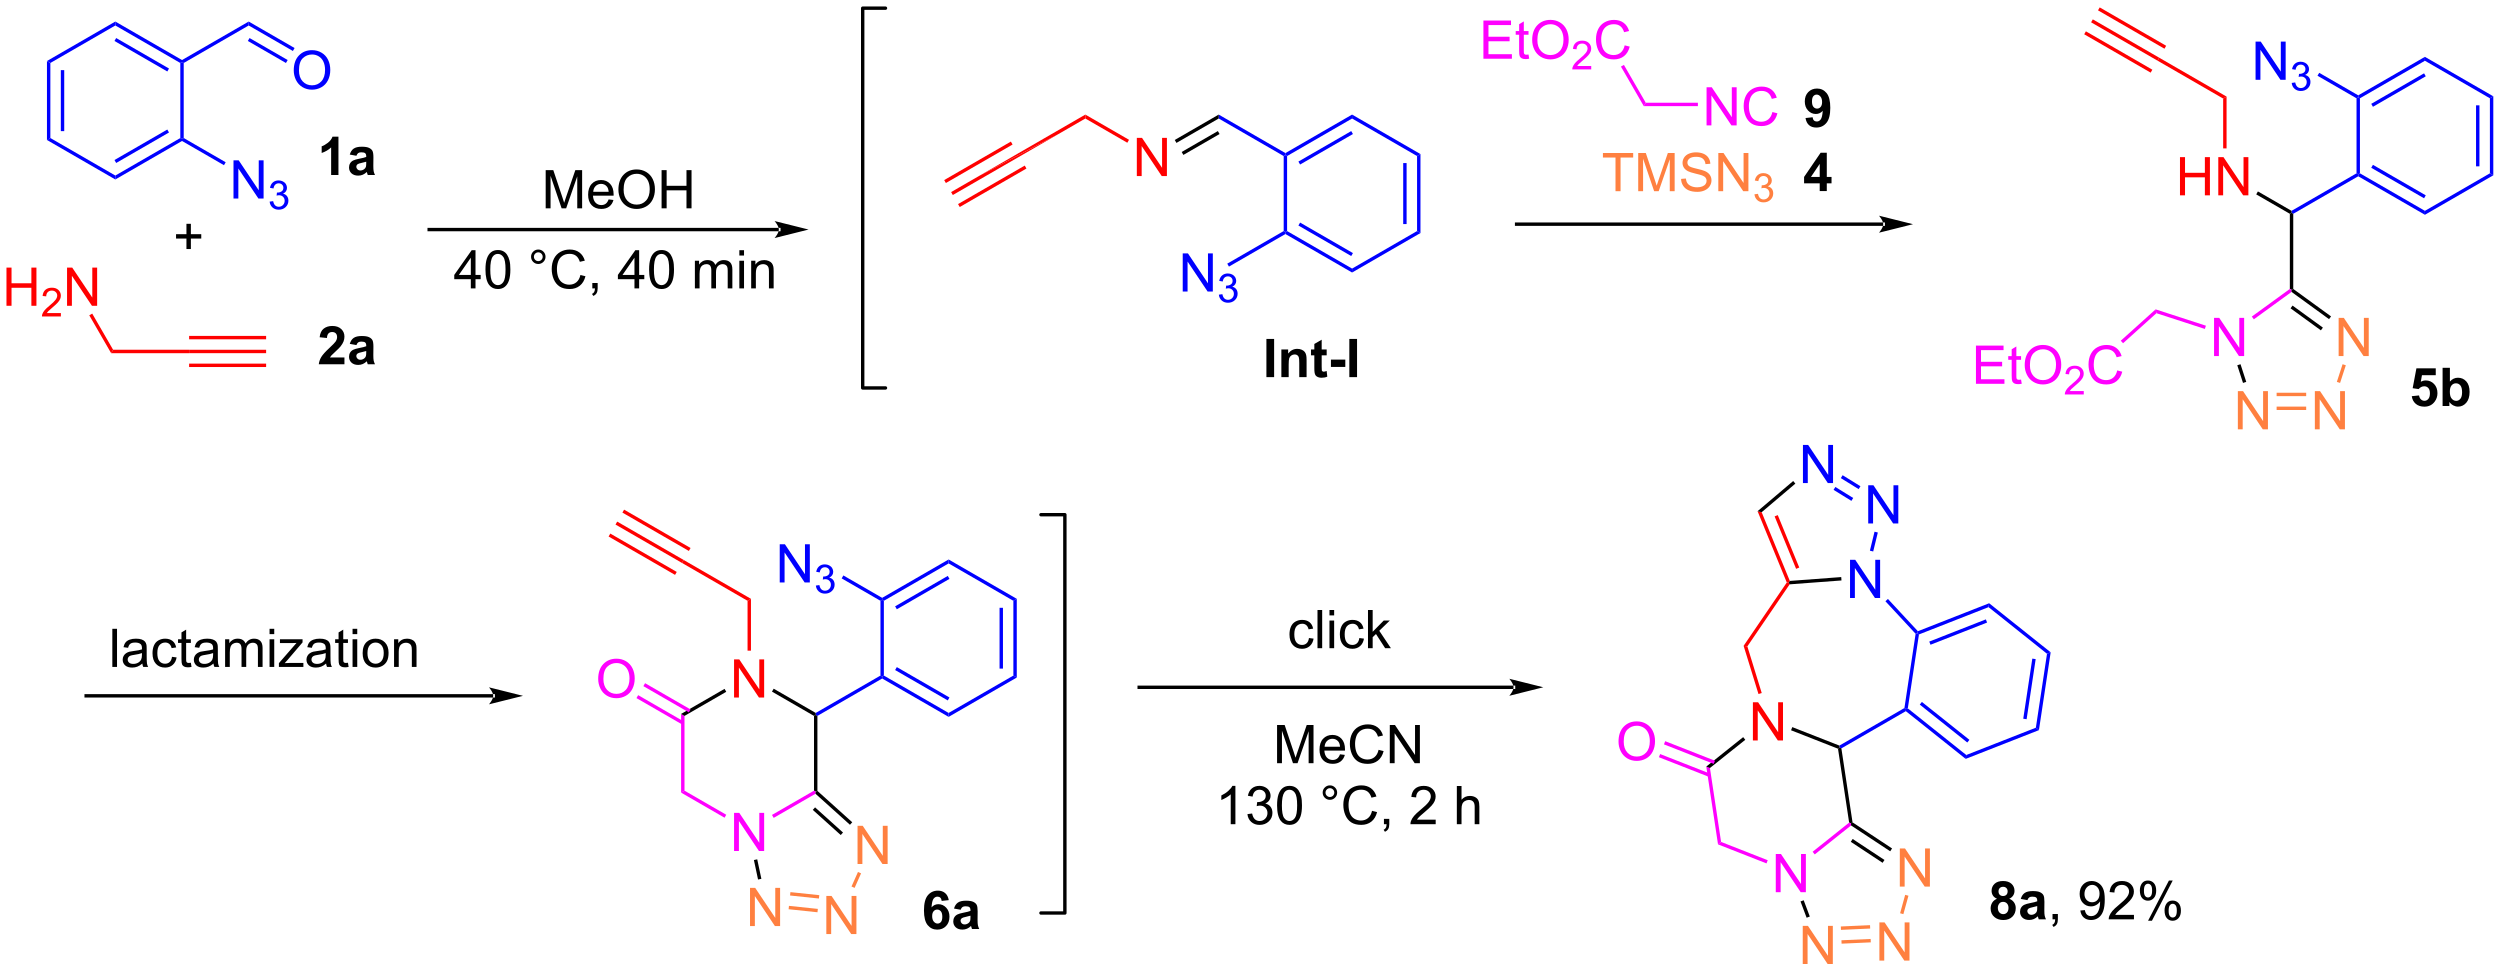 <?xml version="1.0" encoding="UTF-8"?>
<!DOCTYPE svg PUBLIC '-//W3C//DTD SVG 1.0//EN'
          'http://www.w3.org/TR/2001/REC-SVG-20010904/DTD/svg10.dtd'>
<svg stroke-dasharray="none" shape-rendering="auto" xmlns="http://www.w3.org/2000/svg" font-family="'Dialog'" text-rendering="auto" width="1024" fill-opacity="1" color-interpolation="auto" color-rendering="auto" preserveAspectRatio="xMidYMid meet" font-size="12px" viewBox="0 0 1024 398" fill="black" xmlns:xlink="http://www.w3.org/1999/xlink" stroke="black" image-rendering="auto" stroke-miterlimit="10" stroke-linecap="square" stroke-linejoin="miter" font-style="normal" stroke-width="1" height="398" stroke-dashoffset="0" font-weight="normal" stroke-opacity="1"
><!--Generated by the Batik Graphics2D SVG Generator--><defs id="genericDefs"
  /><g
  ><defs id="defs1"
    ><clipPath clipPathUnits="userSpaceOnUse" id="clipPath1"
      ><path d="M2.622 0.633 L388.267 0.633 L388.267 150.357 L2.622 150.357 L2.622 0.633 Z"
      /></clipPath
      ><clipPath clipPathUnits="userSpaceOnUse" id="clipPath2"
      ><path d="M1.012 25.876 L1.012 171.438 L375.934 171.438 L375.934 25.876 Z"
      /></clipPath
    ></defs
    ><g fill="blue" transform="scale(2.655,2.655) translate(-2.622,-0.633) matrix(1.029,0,0,1.029,1.58,-25.983)" stroke="blue"
    ><path d="M8.053 35.031 L8.563 35.326 L8.563 46.58 L8.053 46.874 ZM10.132 36.379 L10.132 45.527 L10.642 45.527 L10.642 36.379 Z" stroke="none" clip-path="url(#clipPath2)"
    /></g
    ><g fill="blue" transform="matrix(2.731,0,0,2.731,-2.765,-70.674)" stroke="blue"
    ><path d="M8.053 46.874 L8.563 46.58 L18.309 52.207 L18.309 52.796 Z" stroke="none" clip-path="url(#clipPath2)"
    /></g
    ><g fill="blue" transform="matrix(2.731,0,0,2.731,-2.765,-70.674)" stroke="blue"
    ><path d="M18.309 52.796 L18.309 52.207 L28.056 46.58 L28.311 46.727 L28.311 47.022 ZM18.437 50.322 L26.36 45.748 L26.105 45.306 L18.182 49.88 Z" stroke="none" clip-path="url(#clipPath2)"
    /></g
    ><g fill="blue" transform="matrix(2.731,0,0,2.731,-2.765,-70.674)" stroke="blue"
    ><path d="M28.566 46.58 L28.311 46.727 L28.056 46.58 L28.056 35.326 L28.311 35.178 L28.566 35.326 Z" stroke="none" clip-path="url(#clipPath2)"
    /></g
    ><g fill="blue" transform="matrix(2.731,0,0,2.731,-2.765,-70.674)" stroke="blue"
    ><path d="M28.311 34.884 L28.311 35.178 L28.056 35.326 L18.309 29.699 L18.309 29.11 ZM26.36 36.158 L18.437 31.584 L18.182 32.025 L26.105 36.6 Z" stroke="none" clip-path="url(#clipPath2)"
    /></g
    ><g fill="blue" transform="matrix(2.731,0,0,2.731,-2.765,-70.674)" stroke="blue"
    ><path d="M18.309 29.11 L18.309 29.699 L8.563 35.326 L8.053 35.031 Z" stroke="none" clip-path="url(#clipPath2)"
    /></g
    ><g fill="blue" transform="matrix(2.731,0,0,2.731,-2.765,-70.674)" stroke="blue"
    ><path d="M28.566 35.326 L28.311 35.178 L28.311 34.884 L38.312 29.11 L38.312 29.699 Z" stroke="none" clip-path="url(#clipPath2)"
    /></g
    ><g fill="blue" transform="matrix(2.731,0,0,2.731,-2.765,-70.674)" stroke="blue"
    ><path d="M45.071 36.44 Q45.071 35.013 45.837 34.208 Q46.602 33.401 47.813 33.401 Q48.605 33.401 49.24 33.781 Q49.878 34.158 50.212 34.835 Q50.547 35.513 50.547 36.372 Q50.547 37.244 50.196 37.932 Q49.844 38.619 49.199 38.973 Q48.555 39.328 47.808 39.328 Q47.001 39.328 46.363 38.937 Q45.727 38.544 45.399 37.869 Q45.071 37.192 45.071 36.44 ZM45.852 36.45 Q45.852 37.486 46.407 38.083 Q46.964 38.676 47.805 38.676 Q48.66 38.676 49.212 38.075 Q49.766 37.473 49.766 36.369 Q49.766 35.669 49.529 35.148 Q49.292 34.627 48.837 34.341 Q48.383 34.051 47.816 34.051 Q47.011 34.051 46.43 34.606 Q45.852 35.158 45.852 36.45 Z" stroke="none" clip-path="url(#clipPath2)"
    /></g
    ><g fill="blue" transform="matrix(2.731,0,0,2.731,-2.765,-70.674)" stroke="blue"
    ><path d="M38.312 29.699 L38.312 29.11 L45.195 33.083 L44.94 33.525 ZM38.185 32.025 L43.9 35.325 L44.156 34.883 L38.44 31.584 Z" stroke="none" clip-path="url(#clipPath2)"
    /></g
    ><g fill="blue" transform="matrix(2.731,0,0,2.731,-2.765,-70.674)" stroke="blue"
    ><path d="M36.033 55.652 L36.033 49.925 L36.812 49.925 L39.819 54.42 L39.819 49.925 L40.546 49.925 L40.546 55.652 L39.767 55.652 L36.76 51.152 L36.76 55.652 L36.033 55.652 Z" stroke="none" clip-path="url(#clipPath2)"
    /></g
    ><g fill="blue" transform="matrix(2.731,0,0,2.731,-2.765,-70.674)" stroke="blue"
    ><path d="M41.453 56.117 L41.98 56.047 Q42.072 56.496 42.289 56.693 Q42.508 56.89 42.822 56.89 Q43.193 56.89 43.449 56.633 Q43.707 56.375 43.707 55.994 Q43.707 55.63 43.469 55.396 Q43.232 55.16 42.865 55.16 Q42.717 55.16 42.494 55.218 L42.553 54.755 Q42.605 54.761 42.637 54.761 Q42.974 54.761 43.244 54.586 Q43.514 54.41 43.514 54.043 Q43.514 53.754 43.316 53.564 Q43.121 53.373 42.81 53.373 Q42.502 53.373 42.297 53.566 Q42.092 53.759 42.033 54.146 L41.506 54.052 Q41.603 53.521 41.945 53.23 Q42.289 52.939 42.799 52.939 Q43.15 52.939 43.445 53.09 Q43.742 53.24 43.898 53.502 Q44.055 53.761 44.055 54.054 Q44.055 54.334 43.904 54.562 Q43.756 54.791 43.463 54.925 Q43.844 55.013 44.055 55.291 Q44.266 55.566 44.266 55.982 Q44.266 56.545 43.855 56.937 Q43.445 57.328 42.818 57.328 Q42.254 57.328 41.879 56.992 Q41.506 56.654 41.453 56.117 Z" stroke="none" clip-path="url(#clipPath2)"
    /></g
    ><g fill="blue" transform="matrix(2.731,0,0,2.731,-2.765,-70.674)" stroke="blue"
    ><path d="M28.311 47.022 L28.311 46.727 L28.566 46.58 L34.861 50.214 L34.606 50.656 Z" stroke="none" clip-path="url(#clipPath2)"
    /></g
    ><g transform="matrix(2.731,0,0,2.731,-2.765,-70.674)"
    ><path d="M28.976 63.229 L28.976 61.658 L27.416 61.658 L27.416 61.002 L28.976 61.002 L28.976 59.445 L29.64 59.445 L29.64 61.002 L31.198 61.002 L31.198 61.658 L29.64 61.658 L29.64 63.229 L28.976 63.229 Z" stroke="none" clip-path="url(#clipPath2)"
    /></g
    ><g transform="matrix(2.731,0,0,2.731,-2.765,-70.674)"
    ><path d="M51.773 52.126 L50.677 52.126 L50.677 47.988 Q50.075 48.55 49.258 48.821 L49.258 47.824 Q49.687 47.683 50.19 47.292 Q50.695 46.899 50.883 46.376 L51.773 46.376 L51.773 52.126 ZM54.47 49.243 L53.473 49.063 Q53.642 48.462 54.051 48.173 Q54.462 47.883 55.269 47.883 Q56.004 47.883 56.363 48.058 Q56.723 48.23 56.868 48.498 Q57.017 48.766 57.017 49.48 L57.004 50.761 Q57.004 51.308 57.056 51.568 Q57.111 51.829 57.254 52.126 L56.168 52.126 Q56.126 52.016 56.064 51.8 Q56.035 51.704 56.025 51.673 Q55.743 51.946 55.423 52.084 Q55.103 52.219 54.738 52.219 Q54.098 52.219 53.728 51.873 Q53.361 51.524 53.361 50.993 Q53.361 50.641 53.527 50.365 Q53.697 50.089 53.999 49.943 Q54.301 49.798 54.871 49.688 Q55.642 49.542 55.939 49.417 L55.939 49.308 Q55.939 48.993 55.782 48.858 Q55.626 48.722 55.191 48.722 Q54.9 48.722 54.736 48.839 Q54.572 48.954 54.47 49.243 ZM55.939 50.133 Q55.728 50.204 55.269 50.303 Q54.814 50.399 54.673 50.493 Q54.457 50.644 54.457 50.878 Q54.457 51.11 54.629 51.279 Q54.801 51.446 55.066 51.446 Q55.363 51.446 55.634 51.251 Q55.832 51.102 55.894 50.886 Q55.939 50.745 55.939 50.352 L55.939 50.133 Z" stroke="none" clip-path="url(#clipPath2)"
    /></g
    ><g transform="matrix(2.731,0,0,2.731,-2.765,-70.674)"
    ><path d="M52.672 79.496 L52.672 80.516 L48.825 80.516 Q48.888 79.938 49.2 79.42 Q49.513 78.902 50.435 78.048 Q51.177 77.355 51.344 77.11 Q51.57 76.769 51.57 76.438 Q51.57 76.071 51.372 75.873 Q51.177 75.675 50.828 75.675 Q50.484 75.675 50.281 75.884 Q50.078 76.089 50.047 76.571 L48.953 76.462 Q49.052 75.555 49.568 75.162 Q50.083 74.766 50.857 74.766 Q51.703 74.766 52.187 75.225 Q52.672 75.68 52.672 76.36 Q52.672 76.746 52.534 77.097 Q52.396 77.446 52.094 77.829 Q51.896 78.082 51.375 78.558 Q50.857 79.035 50.716 79.191 Q50.578 79.347 50.492 79.496 L52.672 79.496 ZM54.47 77.634 L53.473 77.454 Q53.642 76.852 54.051 76.563 Q54.462 76.274 55.269 76.274 Q56.004 76.274 56.363 76.449 Q56.723 76.621 56.868 76.889 Q57.017 77.157 57.017 77.871 L57.004 79.152 Q57.004 79.699 57.056 79.959 Q57.111 80.219 57.254 80.516 L56.168 80.516 Q56.126 80.407 56.064 80.191 Q56.035 80.094 56.025 80.063 Q55.743 80.337 55.423 80.475 Q55.103 80.61 54.738 80.61 Q54.098 80.61 53.728 80.264 Q53.361 79.915 53.361 79.384 Q53.361 79.032 53.527 78.756 Q53.697 78.48 53.999 78.334 Q54.301 78.188 54.871 78.079 Q55.642 77.933 55.939 77.808 L55.939 77.699 Q55.939 77.384 55.782 77.248 Q55.626 77.113 55.191 77.113 Q54.9 77.113 54.736 77.23 Q54.572 77.344 54.47 77.634 ZM55.939 78.524 Q55.728 78.594 55.269 78.694 Q54.814 78.79 54.673 78.884 Q54.457 79.035 54.457 79.269 Q54.457 79.501 54.629 79.67 Q54.801 79.837 55.066 79.837 Q55.363 79.837 55.634 79.641 Q55.832 79.493 55.894 79.277 Q55.939 79.136 55.939 78.743 L55.939 78.524 Z" stroke="none" clip-path="url(#clipPath2)"
    /></g
    ><g fill="red" transform="matrix(2.731,0,0,2.731,-2.765,-70.674)" stroke="red"
    ><path d="M17.681 78.847 L17.976 78.337 L29.377 78.337 L29.377 78.847 Z" stroke="none" clip-path="url(#clipPath2)"
    /></g
    ><g fill="red" transform="matrix(2.731,0,0,2.731,-2.765,-70.674)" stroke="red"
    ><path d="M29.377 78.847 L29.377 78.337 L40.926 78.337 L40.926 78.847 ZM29.377 76.768 L40.926 76.768 L40.926 76.258 L29.377 76.258 ZM29.377 80.925 L40.926 80.925 L40.926 80.415 L29.377 80.415 Z" stroke="none" clip-path="url(#clipPath2)"
    /></g
    ><g fill="red" transform="matrix(2.731,0,0,2.731,-2.765,-70.674)" stroke="red"
    ><path d="M1.984 71.74 L1.984 66.013 L2.742 66.013 L2.742 68.365 L5.719 68.365 L5.719 66.013 L6.477 66.013 L6.477 71.74 L5.719 71.74 L5.719 69.04 L2.742 69.04 L2.742 71.74 L1.984 71.74 Z" stroke="none" clip-path="url(#clipPath2)"
    /></g
    ><g fill="red" transform="matrix(2.731,0,0,2.731,-2.765,-70.674)" stroke="red"
    ><path d="M10.143 72.832 L10.143 73.34 L7.303 73.34 Q7.297 73.149 7.365 72.973 Q7.473 72.684 7.711 72.403 Q7.951 72.121 8.402 71.752 Q9.102 71.178 9.348 70.842 Q9.594 70.506 9.594 70.207 Q9.594 69.895 9.369 69.68 Q9.147 69.463 8.785 69.463 Q8.404 69.463 8.176 69.692 Q7.947 69.92 7.945 70.325 L7.402 70.27 Q7.459 69.662 7.822 69.346 Q8.186 69.028 8.797 69.028 Q9.416 69.028 9.775 69.371 Q10.137 69.713 10.137 70.219 Q10.137 70.477 10.031 70.727 Q9.926 70.975 9.68 71.25 Q9.436 71.526 8.867 72.006 Q8.393 72.405 8.258 72.547 Q8.123 72.69 8.035 72.832 L10.143 72.832 Z" stroke="none" clip-path="url(#clipPath2)"
    /></g
    ><g fill="red" transform="matrix(2.731,0,0,2.731,-2.765,-70.674)" stroke="red"
    ><path d="M11.068 71.74 L11.068 66.013 L11.846 66.013 L14.854 70.508 L14.854 66.013 L15.581 66.013 L15.581 71.74 L14.802 71.74 L11.794 67.24 L11.794 71.74 L11.068 71.74 Z" stroke="none" clip-path="url(#clipPath2)"
    /></g
    ><g fill="red" transform="matrix(2.731,0,0,2.731,-2.765,-70.674)" stroke="red"
    ><path d="M17.976 78.337 L17.681 78.847 L14.402 73.168 L14.844 72.913 Z" stroke="none" clip-path="url(#clipPath2)"
    /></g
    ><g transform="matrix(2.731,0,0,2.731,-2.765,-70.674)"
    ><path d="M117.823 60.561 L117.823 60.561 L65.382 60.561 L65.127 60.561 L65.127 60.051 L65.382 60.051 L117.823 60.051 L118.078 60.051 L118.078 60.561 ZM122.287 60.306 L117.185 59.031 C117.185 59.031 117.823 59.748 117.823 60.306 C117.823 60.864 117.185 61.582 117.185 61.582 Z" stroke="none" clip-path="url(#clipPath2)"
    /></g
    ><g transform="matrix(2.731,0,0,2.731,-2.765,-70.674)"
    ><path d="M82.855 57.12 L82.855 51.394 L83.996 51.394 L85.353 55.448 Q85.54 56.014 85.626 56.295 Q85.722 55.982 85.931 55.378 L87.301 51.394 L88.321 51.394 L88.321 57.12 L87.59 57.12 L87.59 52.326 L85.926 57.12 L85.243 57.12 L83.587 52.245 L83.587 57.12 L82.855 57.12 ZM92.293 55.784 L93.019 55.873 Q92.847 56.511 92.381 56.862 Q91.918 57.214 91.196 57.214 Q90.285 57.214 89.751 56.654 Q89.22 56.092 89.22 55.081 Q89.22 54.034 89.759 53.456 Q90.298 52.878 91.157 52.878 Q91.988 52.878 92.514 53.446 Q93.043 54.011 93.043 55.037 Q93.043 55.099 93.04 55.224 L89.946 55.224 Q89.986 55.909 90.332 56.274 Q90.681 56.636 91.199 56.636 Q91.587 56.636 91.861 56.433 Q92.134 56.23 92.293 55.784 ZM89.986 54.646 L92.301 54.646 Q92.254 54.123 92.035 53.862 Q91.699 53.456 91.165 53.456 Q90.681 53.456 90.35 53.782 Q90.019 54.105 89.986 54.646 ZM93.763 54.331 Q93.763 52.904 94.528 52.099 Q95.294 51.292 96.505 51.292 Q97.297 51.292 97.932 51.672 Q98.57 52.05 98.903 52.727 Q99.239 53.404 99.239 54.264 Q99.239 55.136 98.888 55.823 Q98.536 56.511 97.89 56.865 Q97.247 57.219 96.5 57.219 Q95.692 57.219 95.055 56.829 Q94.419 56.435 94.091 55.761 Q93.763 55.084 93.763 54.331 ZM94.544 54.342 Q94.544 55.378 95.099 55.974 Q95.656 56.568 96.497 56.568 Q97.351 56.568 97.903 55.967 Q98.458 55.365 98.458 54.261 Q98.458 53.56 98.221 53.04 Q97.984 52.519 97.528 52.232 Q97.075 51.943 96.508 51.943 Q95.703 51.943 95.122 52.498 Q94.544 53.05 94.544 54.342 ZM100.238 57.12 L100.238 51.394 L100.996 51.394 L100.996 53.745 L103.972 53.745 L103.972 51.394 L104.73 51.394 L104.73 57.12 L103.972 57.12 L103.972 54.42 L100.996 54.42 L100.996 57.12 L100.238 57.12 Z" stroke="none" clip-path="url(#clipPath2)"
    /></g
    ><g transform="matrix(2.731,0,0,2.731,-2.765,-70.674)"
    ><path d="M71.627 69.128 L71.627 67.756 L69.142 67.756 L69.142 67.112 L71.757 63.401 L72.33 63.401 L72.33 67.112 L73.103 67.112 L73.103 67.756 L72.33 67.756 L72.33 69.128 L71.627 69.128 ZM71.627 67.112 L71.627 64.529 L69.835 67.112 L71.627 67.112 ZM73.823 66.303 Q73.823 65.287 74.032 64.67 Q74.24 64.05 74.651 63.714 Q75.065 63.378 75.69 63.378 Q76.151 63.378 76.498 63.563 Q76.847 63.748 77.073 64.099 Q77.3 64.448 77.427 64.951 Q77.558 65.451 77.558 66.303 Q77.558 67.31 77.349 67.93 Q77.144 68.55 76.73 68.888 Q76.318 69.227 75.69 69.227 Q74.862 69.227 74.388 68.631 Q73.823 67.917 73.823 66.303 ZM74.545 66.303 Q74.545 67.714 74.875 68.18 Q75.206 68.646 75.69 68.646 Q76.175 68.646 76.503 68.178 Q76.834 67.709 76.834 66.303 Q76.834 64.888 76.503 64.425 Q76.175 63.959 75.683 63.959 Q75.198 63.959 74.909 64.37 Q74.545 64.894 74.545 66.303 ZM80.662 64.386 Q80.662 63.935 80.98 63.62 Q81.3 63.303 81.745 63.303 Q82.198 63.303 82.513 63.62 Q82.831 63.935 82.831 64.386 Q82.831 64.834 82.511 65.154 Q82.193 65.472 81.745 65.472 Q81.3 65.472 80.98 65.157 Q80.662 64.839 80.662 64.386 ZM81.089 64.386 Q81.089 64.659 81.282 64.852 Q81.474 65.045 81.748 65.045 Q82.019 65.045 82.211 64.852 Q82.404 64.659 82.404 64.386 Q82.404 64.112 82.211 63.92 Q82.019 63.724 81.748 63.724 Q81.474 63.724 81.282 63.92 Q81.089 64.112 81.089 64.386 ZM88.064 67.12 L88.822 67.31 Q88.585 68.245 87.965 68.737 Q87.345 69.227 86.452 69.227 Q85.525 69.227 84.944 68.849 Q84.366 68.472 84.061 67.758 Q83.76 67.042 83.76 66.222 Q83.76 65.326 84.101 64.662 Q84.444 63.995 85.075 63.649 Q85.705 63.303 86.463 63.303 Q87.322 63.303 87.908 63.74 Q88.494 64.178 88.726 64.972 L87.978 65.146 Q87.78 64.521 87.4 64.237 Q87.022 63.951 86.447 63.951 Q85.788 63.951 85.343 64.269 Q84.9 64.584 84.72 65.118 Q84.541 65.651 84.541 66.217 Q84.541 66.948 84.754 67.493 Q84.968 68.037 85.416 68.308 Q85.866 68.576 86.39 68.576 Q87.025 68.576 87.465 68.209 Q87.908 67.842 88.064 67.12 ZM89.849 69.128 L89.849 68.326 L90.651 68.326 L90.651 69.128 Q90.651 69.571 90.495 69.842 Q90.339 70.112 89.998 70.261 L89.802 69.961 Q90.026 69.862 90.13 69.672 Q90.237 69.485 90.248 69.128 L89.849 69.128 ZM96.17 69.128 L96.17 67.756 L93.685 67.756 L93.685 67.112 L96.3 63.401 L96.873 63.401 L96.873 67.112 L97.646 67.112 L97.646 67.756 L96.873 67.756 L96.873 69.128 L96.17 69.128 ZM96.17 67.112 L96.17 64.529 L94.378 67.112 L96.17 67.112 ZM98.366 66.303 Q98.366 65.287 98.575 64.67 Q98.783 64.05 99.194 63.714 Q99.608 63.378 100.233 63.378 Q100.694 63.378 101.041 63.563 Q101.39 63.748 101.616 64.099 Q101.843 64.448 101.97 64.951 Q102.101 65.451 102.101 66.303 Q102.101 67.31 101.892 67.93 Q101.686 68.55 101.272 68.888 Q100.861 69.227 100.233 69.227 Q99.405 69.227 98.931 68.631 Q98.366 67.917 98.366 66.303 ZM99.088 66.303 Q99.088 67.714 99.418 68.18 Q99.749 68.646 100.233 68.646 Q100.718 68.646 101.046 68.178 Q101.377 67.709 101.377 66.303 Q101.377 64.888 101.046 64.425 Q100.718 63.959 100.226 63.959 Q99.741 63.959 99.452 64.37 Q99.088 64.894 99.088 66.303 ZM105.233 69.128 L105.233 64.98 L105.861 64.98 L105.861 65.56 Q106.056 65.256 106.379 65.071 Q106.705 64.886 107.119 64.886 Q107.58 64.886 107.874 65.079 Q108.171 65.269 108.291 65.612 Q108.783 64.886 109.572 64.886 Q110.189 64.886 110.52 65.227 Q110.853 65.568 110.853 66.279 L110.853 69.128 L110.155 69.128 L110.155 66.513 Q110.155 66.092 110.085 65.907 Q110.017 65.722 109.838 65.61 Q109.658 65.495 109.416 65.495 Q108.978 65.495 108.689 65.787 Q108.4 66.076 108.4 66.717 L108.4 69.128 L107.697 69.128 L107.697 66.433 Q107.697 65.964 107.525 65.73 Q107.353 65.495 106.963 65.495 Q106.666 65.495 106.413 65.651 Q106.163 65.808 106.049 66.11 Q105.936 66.409 105.936 66.974 L105.936 69.128 L105.233 69.128 ZM111.9 64.209 L111.9 63.401 L112.603 63.401 L112.603 64.209 L111.9 64.209 ZM111.9 69.128 L111.9 64.98 L112.603 64.98 L112.603 69.128 L111.9 69.128 ZM113.675 69.128 L113.675 64.98 L114.308 64.98 L114.308 65.568 Q114.763 64.886 115.628 64.886 Q116.003 64.886 116.315 65.021 Q116.63 65.154 116.787 65.373 Q116.943 65.592 117.005 65.894 Q117.045 66.089 117.045 66.576 L117.045 69.128 L116.341 69.128 L116.341 66.605 Q116.341 66.175 116.258 65.961 Q116.177 65.748 115.969 65.623 Q115.761 65.495 115.48 65.495 Q115.029 65.495 114.704 65.782 Q114.378 66.066 114.378 66.862 L114.378 69.128 L113.675 69.128 Z" stroke="none" clip-path="url(#clipPath2)"
    /></g
    ><g fill="blue" transform="matrix(2.731,0,0,2.731,-2.765,-70.674)" stroke="blue"
    ><path d="M213.546 49.281 L214.056 48.986 L214.056 60.829 L213.546 60.535 ZM211.467 50.333 L211.467 59.482 L211.977 59.482 L211.977 50.333 Z" stroke="none" clip-path="url(#clipPath2)"
    /></g
    ><g fill="blue" transform="matrix(2.731,0,0,2.731,-2.765,-70.674)" stroke="blue"
    ><path d="M213.546 60.535 L214.056 60.829 L203.799 66.751 L203.799 66.162 Z" stroke="none" clip-path="url(#clipPath2)"
    /></g
    ><g fill="blue" transform="matrix(2.731,0,0,2.731,-2.765,-70.674)" stroke="blue"
    ><path d="M203.799 66.162 L203.799 66.751 L193.798 60.977 L193.798 60.682 L194.053 60.535 ZM203.927 63.835 L196.004 59.261 L195.749 59.703 L203.672 64.277 Z" stroke="none" clip-path="url(#clipPath2)"
    /></g
    ><g fill="blue" transform="matrix(2.731,0,0,2.731,-2.765,-70.674)" stroke="blue"
    ><path d="M194.053 60.535 L193.798 60.682 L193.542 60.535 L193.542 49.281 L193.798 49.133 L194.053 49.281 Z" stroke="none" clip-path="url(#clipPath2)"
    /></g
    ><g fill="blue" transform="matrix(2.731,0,0,2.731,-2.765,-70.674)" stroke="blue"
    ><path d="M194.053 49.281 L193.798 49.133 L193.798 48.839 L203.799 43.064 L203.799 43.654 ZM196.004 50.554 L203.927 45.98 L203.672 45.538 L195.749 50.112 Z" stroke="none" clip-path="url(#clipPath2)"
    /></g
    ><g fill="blue" transform="matrix(2.731,0,0,2.731,-2.765,-70.674)" stroke="blue"
    ><path d="M203.799 43.654 L203.799 43.064 L214.056 48.986 L213.546 49.281 Z" stroke="none" clip-path="url(#clipPath2)"
    /></g
    ><g fill="blue" transform="matrix(2.731,0,0,2.731,-2.765,-70.674)" stroke="blue"
    ><path d="M193.798 48.839 L193.798 49.133 L193.542 49.281 L183.796 43.654 L183.796 43.064 Z" stroke="none" clip-path="url(#clipPath2)"
    /></g
    ><g fill="red" transform="matrix(2.731,0,0,2.731,-2.765,-70.674)" stroke="red"
    ><path d="M171.515 52.283 L171.515 46.557 L172.294 46.557 L175.302 51.051 L175.302 46.557 L176.028 46.557 L176.028 52.283 L175.25 52.283 L172.242 47.783 L172.242 52.283 L171.515 52.283 Z" stroke="none" clip-path="url(#clipPath2)"
    /></g
    ><g transform="matrix(2.731,0,0,2.731,-2.765,-70.674)"
    ><path d="M183.796 43.064 L183.796 43.654 L177.458 47.312 L177.203 46.871 ZM183.668 45.538 L178.243 48.671 L178.498 49.113 L183.924 45.98 Z" stroke="none" clip-path="url(#clipPath2)"
    /></g
    ><g fill="blue" transform="matrix(2.731,0,0,2.731,-2.765,-70.674)" stroke="blue"
    ><path d="M178.4 69.606 L178.4 63.88 L179.178 63.88 L182.186 68.375 L182.186 63.88 L182.913 63.88 L182.913 69.606 L182.134 69.606 L179.126 65.106 L179.126 69.606 L178.4 69.606 Z" stroke="none" clip-path="url(#clipPath2)"
    /></g
    ><g fill="blue" transform="matrix(2.731,0,0,2.731,-2.765,-70.674)" stroke="blue"
    ><path d="M183.82 70.072 L184.347 70.001 Q184.439 70.451 184.655 70.648 Q184.874 70.845 185.189 70.845 Q185.56 70.845 185.816 70.587 Q186.073 70.329 186.073 69.949 Q186.073 69.585 185.835 69.351 Q185.599 69.115 185.232 69.115 Q185.083 69.115 184.861 69.173 L184.919 68.71 Q184.972 68.716 185.003 68.716 Q185.341 68.716 185.611 68.54 Q185.88 68.365 185.88 67.997 Q185.88 67.708 185.683 67.519 Q185.487 67.328 185.177 67.328 Q184.868 67.328 184.663 67.521 Q184.458 67.714 184.399 68.101 L183.872 68.007 Q183.97 67.476 184.312 67.185 Q184.655 66.894 185.165 66.894 Q185.517 66.894 185.812 67.044 Q186.108 67.195 186.265 67.456 Q186.421 67.716 186.421 68.009 Q186.421 68.288 186.271 68.517 Q186.122 68.746 185.829 68.88 Q186.21 68.968 186.421 69.246 Q186.632 69.521 186.632 69.937 Q186.632 70.499 186.222 70.892 Q185.812 71.283 185.185 71.283 Q184.62 71.283 184.245 70.947 Q183.872 70.609 183.82 70.072 Z" stroke="none" clip-path="url(#clipPath2)"
    /></g
    ><g fill="blue" transform="matrix(2.731,0,0,2.731,-2.765,-70.674)" stroke="blue"
    ><path d="M193.542 60.535 L193.798 60.682 L193.798 60.977 L185.333 65.864 L185.078 65.422 Z" stroke="none" clip-path="url(#clipPath2)"
    /></g
    ><g fill="red" transform="matrix(2.731,0,0,2.731,-2.765,-70.674)" stroke="red"
    ><path d="M170.343 46.846 L170.088 47.288 L163.793 43.653 L163.793 43.064 Z" stroke="none" clip-path="url(#clipPath2)"
    /></g
    ><g fill="red" transform="matrix(2.731,0,0,2.731,-2.765,-70.674)" stroke="red"
    ><path d="M163.793 43.064 L163.793 43.653 L159.694 46.02 L147.89 52.246 Z" stroke="none" clip-path="url(#clipPath2)"
    /></g
    ><g fill="red" transform="matrix(2.731,0,0,2.731,-2.765,-70.674)" stroke="red"
    ><path d="M147.89 52.246 L159.694 46.02 L143.918 55.129 L143.662 54.687 ZM154.703 50.713 L144.702 56.487 L144.957 56.929 L154.958 51.154 ZM152.625 47.112 L142.623 52.886 L142.878 53.328 L152.88 47.554 Z" stroke="none" clip-path="url(#clipPath2)"
    /></g
    ><g transform="matrix(2.731,0,0,2.731,-2.765,-70.674)"
    ><path d="M190.951 82.441 L190.951 76.715 L192.107 76.715 L192.107 82.441 L190.951 82.441 ZM196.976 82.441 L195.877 82.441 L195.877 80.324 Q195.877 79.652 195.806 79.454 Q195.736 79.256 195.577 79.147 Q195.421 79.038 195.197 79.038 Q194.913 79.038 194.687 79.194 Q194.46 79.35 194.374 79.608 Q194.291 79.866 194.291 80.561 L194.291 82.441 L193.194 82.441 L193.194 78.293 L194.213 78.293 L194.213 78.902 Q194.757 78.199 195.58 78.199 Q195.944 78.199 196.244 78.329 Q196.546 78.459 196.7 78.663 Q196.853 78.866 196.913 79.124 Q196.976 79.381 196.976 79.863 L196.976 82.441 ZM199.99 78.293 L199.99 79.168 L199.24 79.168 L199.24 80.84 Q199.24 81.347 199.261 81.431 Q199.284 81.514 199.36 81.569 Q199.435 81.624 199.545 81.624 Q199.698 81.624 199.987 81.519 L200.081 82.371 Q199.698 82.535 199.214 82.535 Q198.917 82.535 198.677 82.436 Q198.44 82.334 198.328 82.178 Q198.216 82.019 198.175 81.749 Q198.138 81.558 198.138 80.975 L198.138 79.168 L197.636 79.168 L197.636 78.293 L198.138 78.293 L198.138 77.467 L199.24 76.827 L199.24 78.293 L199.99 78.293 ZM200.628 80.913 L200.628 79.816 L202.784 79.816 L202.784 80.913 L200.628 80.913 ZM203.388 82.441 L203.388 76.715 L204.545 76.715 L204.545 82.441 L203.388 82.441 Z" stroke="none" clip-path="url(#clipPath2)"
    /></g
    ><g transform="matrix(2.731,0,0,2.731,-2.765,-70.674)"
    ><path d="M283.463 59.759 L283.463 59.759 L228.477 59.759 L228.222 59.759 L228.222 59.249 L228.477 59.249 L283.463 59.249 L283.718 59.249 L283.718 59.759 ZM287.928 59.504 L282.825 58.229 C282.825 58.229 283.463 58.946 283.463 59.504 C283.463 60.062 282.825 60.78 282.825 60.78 Z" stroke="none" clip-path="url(#clipPath2)"
    /></g
    ><g fill="blue" transform="matrix(2.731,0,0,2.731,-2.765,-70.674)" stroke="blue"
    ><path d="M374.962 52.169 L374.452 51.874 L374.452 40.62 L374.962 40.325 ZM372.883 50.821 L372.883 41.673 L372.373 41.673 L372.373 50.821 Z" stroke="none" clip-path="url(#clipPath2)"
    /></g
    ><g fill="blue" transform="matrix(2.731,0,0,2.731,-2.765,-70.674)" stroke="blue"
    ><path d="M374.962 40.325 L374.452 40.62 L364.705 34.993 L364.705 34.404 Z" stroke="none" clip-path="url(#clipPath2)"
    /></g
    ><g fill="blue" transform="matrix(2.731,0,0,2.731,-2.765,-70.674)" stroke="blue"
    ><path d="M364.705 34.404 L364.705 34.993 L354.959 40.62 L354.704 40.473 L354.704 40.178 ZM364.578 36.878 L356.655 41.452 L356.91 41.894 L364.833 37.32 Z" stroke="none" clip-path="url(#clipPath2)"
    /></g
    ><g fill="blue" transform="matrix(2.731,0,0,2.731,-2.765,-70.674)" stroke="blue"
    ><path d="M354.449 40.62 L354.704 40.473 L354.959 40.62 L354.959 51.874 L354.704 52.022 L354.449 51.874 Z" stroke="none" clip-path="url(#clipPath2)"
    /></g
    ><g fill="blue" transform="matrix(2.731,0,0,2.731,-2.765,-70.674)" stroke="blue"
    ><path d="M354.704 52.316 L354.704 52.022 L354.959 51.874 L364.705 57.501 L364.705 58.09 ZM356.655 51.042 L364.578 55.617 L364.833 55.175 L356.91 50.6 Z" stroke="none" clip-path="url(#clipPath2)"
    /></g
    ><g fill="blue" transform="matrix(2.731,0,0,2.731,-2.765,-70.674)" stroke="blue"
    ><path d="M364.705 58.09 L364.705 57.501 L374.452 51.874 L374.962 52.169 Z" stroke="none" clip-path="url(#clipPath2)"
    /></g
    ><g fill="blue" transform="matrix(2.731,0,0,2.731,-2.765,-70.674)" stroke="blue"
    ><path d="M354.449 51.874 L354.704 52.022 L354.704 52.316 L344.958 57.943 L344.702 57.796 L344.702 57.501 Z" stroke="none" clip-path="url(#clipPath2)"
    /></g
    ><g fill="red" transform="matrix(2.731,0,0,2.731,-2.765,-70.674)" stroke="red"
    ><path d="M327.969 55.172 L327.969 49.445 L328.726 49.445 L328.726 51.797 L331.703 51.797 L331.703 49.445 L332.461 49.445 L332.461 55.172 L331.703 55.172 L331.703 52.471 L328.726 52.471 L328.726 55.172 L327.969 55.172 ZM333.715 55.172 L333.715 49.445 L334.493 49.445 L337.501 53.94 L337.501 49.445 L338.228 49.445 L338.228 55.172 L337.449 55.172 L334.441 50.672 L334.441 55.172 L333.715 55.172 Z" stroke="none" clip-path="url(#clipPath2)"
    /></g
    ><g transform="matrix(2.731,0,0,2.731,-2.765,-70.674)"
    ><path d="M344.702 57.501 L344.702 57.796 L344.447 57.943 L339.403 55.031 L339.658 54.589 Z" stroke="none" clip-path="url(#clipPath2)"
    /></g
    ><g fill="blue" transform="matrix(2.731,0,0,2.731,-2.765,-70.674)" stroke="blue"
    ><path d="M339.306 37.848 L339.306 32.122 L340.085 32.122 L343.092 36.617 L343.092 32.122 L343.819 32.122 L343.819 37.848 L343.04 37.848 L340.033 33.348 L340.033 37.848 L339.306 37.848 Z" stroke="none" clip-path="url(#clipPath2)"
    /></g
    ><g fill="blue" transform="matrix(2.731,0,0,2.731,-2.765,-70.674)" stroke="blue"
    ><path d="M344.726 38.314 L345.253 38.243 Q345.345 38.693 345.562 38.89 Q345.781 39.087 346.095 39.087 Q346.466 39.087 346.722 38.829 Q346.98 38.571 346.98 38.191 Q346.98 37.827 346.742 37.593 Q346.505 37.357 346.138 37.357 Q345.99 37.357 345.767 37.415 L345.826 36.952 Q345.878 36.958 345.909 36.958 Q346.247 36.958 346.517 36.782 Q346.786 36.607 346.786 36.239 Q346.786 35.95 346.589 35.761 Q346.394 35.569 346.083 35.569 Q345.775 35.569 345.57 35.763 Q345.365 35.956 345.306 36.343 L344.779 36.249 Q344.876 35.718 345.218 35.427 Q345.562 35.136 346.072 35.136 Q346.423 35.136 346.718 35.286 Q347.015 35.437 347.171 35.698 Q347.327 35.958 347.327 36.251 Q347.327 36.53 347.177 36.759 Q347.029 36.987 346.736 37.122 Q347.117 37.21 347.327 37.487 Q347.538 37.763 347.538 38.179 Q347.538 38.741 347.128 39.134 Q346.718 39.525 346.091 39.525 Q345.527 39.525 345.152 39.189 Q344.779 38.851 344.726 38.314 Z" stroke="none" clip-path="url(#clipPath2)"
    /></g
    ><g fill="blue" transform="matrix(2.731,0,0,2.731,-2.765,-70.674)" stroke="blue"
    ><path d="M354.704 40.178 L354.704 40.473 L354.449 40.62 L348.594 37.24 L348.849 36.798 Z" stroke="none" clip-path="url(#clipPath2)"
    /></g
    ><g fill="red" transform="matrix(2.731,0,0,2.731,-2.765,-70.674)" stroke="red"
    ><path d="M334.956 48.137 L334.446 48.137 L334.446 40.66 L334.956 40.366 Z" stroke="none" clip-path="url(#clipPath2)"
    /></g
    ><g fill="red" transform="matrix(2.731,0,0,2.731,-2.765,-70.674)" stroke="red"
    ><path d="M334.956 40.366 L334.446 40.66 L324.607 34.98 L324.862 34.538 Z" stroke="none" clip-path="url(#clipPath2)"
    /></g
    ><g fill="red" transform="matrix(2.731,0,0,2.731,-2.765,-70.674)" stroke="red"
    ><path d="M324.862 34.538 L324.607 34.98 L314.64 29.225 L314.895 28.783 ZM323.826 36.332 L313.859 30.577 L313.604 31.019 L323.571 36.773 ZM325.897 32.744 L315.931 26.989 L315.676 27.431 L325.642 33.185 Z" stroke="none" clip-path="url(#clipPath2)"
    /></g
    ><g transform="matrix(2.731,0,0,2.731,-2.765,-70.674)"
    ><path d="M344.447 57.943 L344.702 57.796 L344.958 57.943 L344.958 69.215 L344.702 69.345 L344.447 69.215 Z" stroke="none" clip-path="url(#clipPath2)"
    /></g
    ><g fill="fuchsia" transform="matrix(2.731,0,0,2.731,-2.765,-70.674)" stroke="fuchsia"
    ><path d="M333.08 79.283 L333.08 73.556 L333.859 73.556 L336.866 78.051 L336.866 73.556 L337.593 73.556 L337.593 79.283 L336.815 79.283 L333.807 74.783 L333.807 79.283 L333.08 79.283 Z" stroke="none" clip-path="url(#clipPath2)"
    /></g
    ><g fill="rgb(255,128,64)" transform="matrix(2.731,0,0,2.731,-2.765,-70.674)" stroke="rgb(255,128,64)"
    ><path d="M336.649 90.266 L336.649 84.54 L337.427 84.54 L340.435 89.035 L340.435 84.54 L341.162 84.54 L341.162 90.266 L340.383 90.266 L337.375 85.766 L337.375 90.266 L336.649 90.266 Z" stroke="none" clip-path="url(#clipPath2)"
    /></g
    ><g fill="rgb(255,128,64)" transform="matrix(2.731,0,0,2.731,-2.765,-70.674)" stroke="rgb(255,128,64)"
    ><path d="M348.198 90.266 L348.198 84.54 L348.976 84.54 L351.984 89.035 L351.984 84.54 L352.711 84.54 L352.711 90.266 L351.932 90.266 L348.924 85.766 L348.924 90.266 L348.198 90.266 Z" stroke="none" clip-path="url(#clipPath2)"
    /></g
    ><g fill="rgb(255,128,64)" transform="matrix(2.731,0,0,2.731,-2.765,-70.674)" stroke="rgb(255,128,64)"
    ><path d="M351.766 79.283 L351.766 73.556 L352.545 73.556 L355.553 78.051 L355.553 73.556 L356.279 73.556 L356.279 79.283 L355.501 79.283 L352.493 74.783 L352.493 79.283 L351.766 79.283 Z" stroke="none" clip-path="url(#clipPath2)"
    /></g
    ><g fill="fuchsia" transform="matrix(2.731,0,0,2.731,-2.765,-70.674)" stroke="fuchsia"
    ><path d="M344.447 69.215 L344.702 69.345 L344.702 69.66 L339.046 73.77 L338.746 73.357 Z" stroke="none" clip-path="url(#clipPath2)"
    /></g
    ><g transform="matrix(2.731,0,0,2.731,-2.765,-70.674)"
    ><path d="M336.563 80.662 L337.048 80.504 L337.909 83.153 L337.423 83.311 Z" stroke="none" clip-path="url(#clipPath2)"
    /></g
    ><g fill="rgb(255,128,64)" transform="matrix(2.731,0,0,2.731,-2.765,-70.674)" stroke="rgb(255,128,64)"
    ><path d="M342.464 87.371 L342.464 86.861 L346.898 86.861 L346.898 87.371 ZM342.464 85.293 L346.898 85.293 L346.898 84.782 L342.464 84.782 Z" stroke="none" clip-path="url(#clipPath2)"
    /></g
    ><g fill="rgb(255,128,64)" transform="matrix(2.731,0,0,2.731,-2.765,-70.674)" stroke="rgb(255,128,64)"
    ><path d="M351.982 83.311 L351.496 83.153 L352.357 80.504 L352.842 80.662 Z" stroke="none" clip-path="url(#clipPath2)"
    /></g
    ><g transform="matrix(2.731,0,0,2.731,-2.765,-70.674)"
    ><path d="M350.626 73.333 L350.326 73.746 L344.702 69.66 L344.702 69.345 L344.958 69.215 ZM349.404 75.014 L344.852 71.708 L344.553 72.121 L349.104 75.427 Z" stroke="none" clip-path="url(#clipPath2)"
    /></g
    ><g fill="fuchsia" transform="matrix(2.731,0,0,2.731,-2.765,-70.674)" stroke="fuchsia"
    ><path d="M331.859 74.727 L331.701 75.213 L324.437 72.852 L324.315 72.276 Z" stroke="none" clip-path="url(#clipPath2)"
    /></g
    ><g fill="fuchsia" transform="matrix(2.731,0,0,2.731,-2.765,-70.674)" stroke="fuchsia"
    ><path d="M297.369 83.442 L297.369 77.715 L301.509 77.715 L301.509 78.39 L298.126 78.39 L298.126 80.145 L301.296 80.145 L301.296 80.817 L298.126 80.817 L298.126 82.765 L301.642 82.765 L301.642 83.442 L297.369 83.442 ZM304.134 82.811 L304.236 83.434 Q303.939 83.496 303.705 83.496 Q303.322 83.496 303.111 83.377 Q302.9 83.254 302.814 83.056 Q302.728 82.858 302.728 82.226 L302.728 79.84 L302.212 79.84 L302.212 79.293 L302.728 79.293 L302.728 78.265 L303.428 77.843 L303.428 79.293 L304.134 79.293 L304.134 79.84 L303.428 79.84 L303.428 82.265 Q303.428 82.567 303.465 82.653 Q303.501 82.739 303.585 82.791 Q303.671 82.84 303.827 82.84 Q303.944 82.84 304.134 82.811 ZM304.682 80.653 Q304.682 79.226 305.448 78.421 Q306.214 77.614 307.425 77.614 Q308.216 77.614 308.852 77.994 Q309.49 78.371 309.823 79.049 Q310.159 79.726 310.159 80.585 Q310.159 81.457 309.807 82.145 Q309.456 82.832 308.81 83.186 Q308.167 83.541 307.419 83.541 Q306.612 83.541 305.974 83.15 Q305.339 82.757 305.011 82.082 Q304.682 81.405 304.682 80.653 ZM305.464 80.663 Q305.464 81.7 306.018 82.296 Q306.576 82.89 307.417 82.89 Q308.271 82.89 308.823 82.288 Q309.378 81.686 309.378 80.582 Q309.378 79.882 309.141 79.361 Q308.904 78.84 308.448 78.554 Q307.995 78.265 307.427 78.265 Q306.623 78.265 306.042 78.819 Q305.464 79.371 305.464 80.663 Z" stroke="none" clip-path="url(#clipPath2)"
    /></g
    ><g fill="fuchsia" transform="matrix(2.731,0,0,2.731,-2.765,-70.674)" stroke="fuchsia"
    ><path d="M313.539 84.534 L313.539 85.042 L310.699 85.042 Q310.693 84.85 310.761 84.674 Q310.869 84.385 311.107 84.104 Q311.347 83.823 311.798 83.454 Q312.498 82.88 312.744 82.544 Q312.99 82.208 312.99 81.909 Q312.99 81.596 312.765 81.382 Q312.543 81.165 312.181 81.165 Q311.8 81.165 311.572 81.393 Q311.343 81.622 311.341 82.026 L310.798 81.971 Q310.855 81.364 311.218 81.048 Q311.582 80.729 312.193 80.729 Q312.812 80.729 313.171 81.073 Q313.533 81.415 313.533 81.921 Q313.533 82.178 313.427 82.428 Q313.322 82.677 313.076 82.952 Q312.832 83.227 312.263 83.708 Q311.789 84.106 311.654 84.249 Q311.519 84.391 311.431 84.534 L313.539 84.534 Z" stroke="none" clip-path="url(#clipPath2)"
    /></g
    ><g fill="fuchsia" transform="matrix(2.731,0,0,2.731,-2.765,-70.674)" stroke="fuchsia"
    ><path d="M318.557 81.434 L319.315 81.624 Q319.078 82.559 318.458 83.051 Q317.838 83.541 316.945 83.541 Q316.018 83.541 315.437 83.163 Q314.859 82.785 314.555 82.072 Q314.252 81.356 314.252 80.535 Q314.252 79.64 314.594 78.976 Q314.937 78.309 315.567 77.963 Q316.198 77.616 316.956 77.616 Q317.815 77.616 318.401 78.054 Q318.987 78.491 319.219 79.285 L318.471 79.46 Q318.273 78.835 317.893 78.551 Q317.515 78.265 316.94 78.265 Q316.281 78.265 315.836 78.582 Q315.393 78.897 315.213 79.431 Q315.034 79.965 315.034 80.53 Q315.034 81.262 315.247 81.806 Q315.461 82.351 315.909 82.621 Q316.359 82.89 316.883 82.89 Q317.518 82.89 317.958 82.522 Q318.401 82.155 318.557 81.434 Z" stroke="none" clip-path="url(#clipPath2)"
    /></g
    ><g fill="fuchsia" transform="matrix(2.731,0,0,2.731,-2.765,-70.674)" stroke="fuchsia"
    ><path d="M324.315 72.276 L324.437 72.852 L319.433 77.358 L319.091 76.979 Z" stroke="none" clip-path="url(#clipPath2)"
    /></g
    ><g transform="matrix(2.731,0,0,2.731,-2.765,-70.674)"
    ><path d="M74.986 130.495 L74.986 130.495 L13.935 130.495 L13.68 130.495 L13.68 129.985 L13.935 129.985 L74.986 129.985 L75.241 129.985 L75.241 130.495 ZM79.45 130.24 L74.348 128.965 C74.348 128.965 74.986 129.682 74.986 130.24 C74.986 130.798 74.348 131.516 74.348 131.516 Z" stroke="none" clip-path="url(#clipPath2)"
    /></g
    ><g transform="matrix(2.731,0,0,2.731,-2.765,-70.674)"
    ><path d="M17.86 125.909 L17.86 120.183 L18.563 120.183 L18.563 125.909 L17.86 125.909 ZM22.359 125.397 Q21.968 125.73 21.606 125.868 Q21.247 126.003 20.833 126.003 Q20.148 126.003 19.781 125.67 Q19.413 125.334 19.413 124.816 Q19.413 124.511 19.551 124.258 Q19.692 124.006 19.916 123.855 Q20.14 123.701 20.421 123.623 Q20.63 123.568 21.046 123.519 Q21.898 123.417 22.301 123.277 Q22.304 123.131 22.304 123.092 Q22.304 122.662 22.106 122.488 Q21.835 122.248 21.304 122.248 Q20.809 122.248 20.572 122.422 Q20.335 122.597 20.223 123.037 L19.536 122.943 Q19.63 122.503 19.843 122.232 Q20.059 121.959 20.465 121.813 Q20.872 121.667 21.406 121.667 Q21.937 121.667 22.268 121.792 Q22.601 121.917 22.757 122.107 Q22.913 122.295 22.976 122.584 Q23.012 122.764 23.012 123.232 L23.012 124.17 Q23.012 125.152 23.057 125.412 Q23.101 125.67 23.234 125.909 L22.499 125.909 Q22.39 125.691 22.359 125.397 ZM22.301 123.826 Q21.919 123.982 21.153 124.092 Q20.718 124.154 20.538 124.232 Q20.359 124.311 20.26 124.462 Q20.163 124.613 20.163 124.795 Q20.163 125.076 20.377 125.264 Q20.59 125.451 20.999 125.451 Q21.406 125.451 21.721 125.274 Q22.038 125.097 22.187 124.787 Q22.301 124.55 22.301 124.084 L22.301 123.826 ZM26.808 124.389 L27.501 124.48 Q27.386 125.193 26.92 125.6 Q26.454 126.003 25.774 126.003 Q24.922 126.003 24.404 125.446 Q23.886 124.889 23.886 123.85 Q23.886 123.178 24.107 122.675 Q24.331 122.17 24.787 121.92 Q25.243 121.667 25.777 121.667 Q26.454 121.667 26.884 122.008 Q27.313 122.35 27.433 122.98 L26.751 123.084 Q26.652 122.667 26.404 122.456 Q26.157 122.245 25.805 122.245 Q25.274 122.245 24.941 122.626 Q24.61 123.006 24.61 123.831 Q24.61 124.667 24.93 125.047 Q25.251 125.425 25.766 125.425 Q26.18 125.425 26.456 125.172 Q26.735 124.917 26.808 124.389 ZM29.636 125.279 L29.738 125.902 Q29.441 125.964 29.206 125.964 Q28.824 125.964 28.613 125.844 Q28.402 125.722 28.316 125.524 Q28.23 125.326 28.23 124.693 L28.23 122.308 L27.714 122.308 L27.714 121.761 L28.23 121.761 L28.23 120.732 L28.93 120.311 L28.93 121.761 L29.636 121.761 L29.636 122.308 L28.93 122.308 L28.93 124.732 Q28.93 125.034 28.967 125.12 Q29.003 125.206 29.087 125.258 Q29.172 125.308 29.329 125.308 Q29.446 125.308 29.636 125.279 ZM33.031 125.397 Q32.64 125.73 32.278 125.868 Q31.919 126.003 31.505 126.003 Q30.82 126.003 30.453 125.67 Q30.085 125.334 30.085 124.816 Q30.085 124.511 30.223 124.258 Q30.364 124.006 30.588 123.855 Q30.812 123.701 31.093 123.623 Q31.301 123.568 31.718 123.519 Q32.57 123.417 32.973 123.277 Q32.976 123.131 32.976 123.092 Q32.976 122.662 32.778 122.488 Q32.507 122.248 31.976 122.248 Q31.481 122.248 31.244 122.422 Q31.007 122.597 30.895 123.037 L30.208 122.943 Q30.301 122.503 30.515 122.232 Q30.731 121.959 31.137 121.813 Q31.544 121.667 32.078 121.667 Q32.609 121.667 32.939 121.792 Q33.273 121.917 33.429 122.107 Q33.585 122.295 33.648 122.584 Q33.684 122.764 33.684 123.232 L33.684 124.17 Q33.684 125.152 33.728 125.412 Q33.773 125.67 33.906 125.909 L33.171 125.909 Q33.062 125.691 33.031 125.397 ZM32.973 123.826 Q32.59 123.982 31.825 124.092 Q31.39 124.154 31.21 124.232 Q31.031 124.311 30.932 124.462 Q30.835 124.613 30.835 124.795 Q30.835 125.076 31.049 125.264 Q31.262 125.451 31.671 125.451 Q32.078 125.451 32.393 125.274 Q32.71 125.097 32.859 124.787 Q32.973 124.55 32.973 124.084 L32.973 123.826 ZM34.774 125.909 L34.774 121.761 L35.402 121.761 L35.402 122.342 Q35.597 122.037 35.92 121.852 Q36.245 121.667 36.66 121.667 Q37.12 121.667 37.415 121.86 Q37.712 122.05 37.831 122.394 Q38.324 121.667 39.113 121.667 Q39.73 121.667 40.06 122.008 Q40.394 122.35 40.394 123.061 L40.394 125.909 L39.696 125.909 L39.696 123.295 Q39.696 122.873 39.626 122.688 Q39.558 122.503 39.378 122.391 Q39.199 122.277 38.956 122.277 Q38.519 122.277 38.23 122.568 Q37.941 122.857 37.941 123.498 L37.941 125.909 L37.238 125.909 L37.238 123.214 Q37.238 122.745 37.066 122.511 Q36.894 122.277 36.503 122.277 Q36.206 122.277 35.954 122.433 Q35.704 122.589 35.589 122.891 Q35.477 123.191 35.477 123.756 L35.477 125.909 L34.774 125.909 ZM41.441 120.99 L41.441 120.183 L42.144 120.183 L42.144 120.99 L41.441 120.99 ZM41.441 125.909 L41.441 121.761 L42.144 121.761 L42.144 125.909 L41.441 125.909 ZM42.843 125.909 L42.843 125.339 L45.484 122.308 Q45.036 122.331 44.692 122.331 L42.999 122.331 L42.999 121.761 L46.39 121.761 L46.39 122.225 L44.145 124.857 L43.71 125.339 Q44.184 125.303 44.598 125.303 L46.515 125.303 L46.515 125.909 L42.843 125.909 ZM49.921 125.397 Q49.531 125.73 49.169 125.868 Q48.809 126.003 48.395 126.003 Q47.71 126.003 47.343 125.67 Q46.976 125.334 46.976 124.816 Q46.976 124.511 47.114 124.258 Q47.255 124.006 47.478 123.855 Q47.703 123.701 47.984 123.623 Q48.192 123.568 48.609 123.519 Q49.46 123.417 49.864 123.277 Q49.867 123.131 49.867 123.092 Q49.867 122.662 49.669 122.488 Q49.398 122.248 48.867 122.248 Q48.372 122.248 48.135 122.422 Q47.898 122.597 47.786 123.037 L47.098 122.943 Q47.192 122.503 47.406 122.232 Q47.622 121.959 48.028 121.813 Q48.434 121.667 48.968 121.667 Q49.499 121.667 49.83 121.792 Q50.163 121.917 50.32 122.107 Q50.476 122.295 50.538 122.584 Q50.575 122.764 50.575 123.232 L50.575 124.17 Q50.575 125.152 50.619 125.412 Q50.663 125.67 50.796 125.909 L50.062 125.909 Q49.953 125.691 49.921 125.397 ZM49.864 123.826 Q49.481 123.982 48.715 124.092 Q48.281 124.154 48.101 124.232 Q47.921 124.311 47.822 124.462 Q47.726 124.613 47.726 124.795 Q47.726 125.076 47.939 125.264 Q48.153 125.451 48.562 125.451 Q48.968 125.451 49.283 125.274 Q49.601 125.097 49.749 124.787 Q49.864 124.55 49.864 124.084 L49.864 123.826 ZM53.199 125.279 L53.3 125.902 Q53.003 125.964 52.769 125.964 Q52.386 125.964 52.175 125.844 Q51.964 125.722 51.878 125.524 Q51.792 125.326 51.792 124.693 L51.792 122.308 L51.277 122.308 L51.277 121.761 L51.792 121.761 L51.792 120.732 L52.493 120.311 L52.493 121.761 L53.199 121.761 L53.199 122.308 L52.493 122.308 L52.493 124.732 Q52.493 125.034 52.529 125.12 Q52.566 125.206 52.649 125.258 Q52.735 125.308 52.891 125.308 Q53.008 125.308 53.199 125.279 ZM53.89 120.99 L53.89 120.183 L54.593 120.183 L54.593 120.99 L53.89 120.99 ZM53.89 125.909 L53.89 121.761 L54.593 121.761 L54.593 125.909 L53.89 125.909 ZM55.402 123.834 Q55.402 122.683 56.042 122.128 Q56.579 121.667 57.347 121.667 Q58.204 121.667 58.745 122.227 Q59.29 122.787 59.29 123.777 Q59.29 124.576 59.047 125.037 Q58.808 125.495 58.35 125.751 Q57.891 126.003 57.347 126.003 Q56.477 126.003 55.938 125.446 Q55.402 124.886 55.402 123.834 ZM56.126 123.834 Q56.126 124.631 56.472 125.029 Q56.821 125.425 57.347 125.425 Q57.87 125.425 58.217 125.027 Q58.566 124.628 58.566 123.811 Q58.566 123.042 58.217 122.647 Q57.868 122.248 57.347 122.248 Q56.821 122.248 56.472 122.644 Q56.126 123.037 56.126 123.834 ZM60.114 125.909 L60.114 121.761 L60.747 121.761 L60.747 122.35 Q61.203 121.667 62.067 121.667 Q62.442 121.667 62.755 121.803 Q63.07 121.936 63.226 122.154 Q63.382 122.373 63.445 122.675 Q63.484 122.87 63.484 123.357 L63.484 125.909 L62.781 125.909 L62.781 123.386 Q62.781 122.956 62.697 122.743 Q62.617 122.529 62.408 122.404 Q62.2 122.277 61.919 122.277 Q61.468 122.277 61.143 122.563 Q60.817 122.847 60.817 123.644 L60.817 125.909 L60.114 125.909 Z" stroke="none" clip-path="url(#clipPath2)"
    /></g
    ><g fill="blue" transform="matrix(2.731,0,0,2.731,-2.765,-70.674)" stroke="blue"
    ><path d="M153.51 127.496 L153 127.201 L153 115.987 L153.51 115.692 ZM151.438 126.152 L151.438 117.036 L150.928 117.036 L150.928 126.152 Z" stroke="none" clip-path="url(#clipPath2)"
    /></g
    ><g fill="blue" transform="matrix(2.731,0,0,2.731,-2.765,-70.674)" stroke="blue"
    ><path d="M153.51 115.692 L153 115.987 L143.288 110.38 L143.288 109.791 Z" stroke="none" clip-path="url(#clipPath2)"
    /></g
    ><g fill="blue" transform="matrix(2.731,0,0,2.731,-2.765,-70.674)" stroke="blue"
    ><path d="M143.288 109.791 L143.288 110.38 L133.576 115.987 L133.321 115.84 L133.321 115.545 ZM143.16 112.256 L135.265 116.815 L135.52 117.257 L143.415 112.698 Z" stroke="none" clip-path="url(#clipPath2)"
    /></g
    ><g fill="blue" transform="matrix(2.731,0,0,2.731,-2.765,-70.674)" stroke="blue"
    ><path d="M133.066 115.987 L133.321 115.84 L133.576 115.987 L133.576 127.201 L133.321 127.348 L133.066 127.201 Z" stroke="none" clip-path="url(#clipPath2)"
    /></g
    ><g fill="blue" transform="matrix(2.731,0,0,2.731,-2.765,-70.674)" stroke="blue"
    ><path d="M133.321 127.643 L133.321 127.348 L133.576 127.201 L143.288 132.808 L143.288 133.397 ZM135.265 126.373 L143.16 130.931 L143.415 130.49 L135.52 125.931 Z" stroke="none" clip-path="url(#clipPath2)"
    /></g
    ><g fill="blue" transform="matrix(2.731,0,0,2.731,-2.765,-70.674)" stroke="blue"
    ><path d="M143.288 133.397 L143.288 132.808 L153 127.201 L153.51 127.496 Z" stroke="none" clip-path="url(#clipPath2)"
    /></g
    ><g fill="blue" transform="matrix(2.731,0,0,2.731,-2.765,-70.674)" stroke="blue"
    ><path d="M133.066 127.201 L133.321 127.348 L133.321 127.643 L123.609 133.25 L123.354 133.103 L123.354 132.808 Z" stroke="none" clip-path="url(#clipPath2)"
    /></g
    ><g fill="red" transform="matrix(2.731,0,0,2.731,-2.765,-70.674)" stroke="red"
    ><path d="M111.108 130.498 L111.108 124.772 L111.887 124.772 L114.895 129.267 L114.895 124.772 L115.621 124.772 L115.621 130.498 L114.843 130.498 L111.835 125.998 L111.835 130.498 L111.108 130.498 Z" stroke="none" clip-path="url(#clipPath2)"
    /></g
    ><g transform="matrix(2.731,0,0,2.731,-2.765,-70.674)"
    ><path d="M123.354 132.808 L123.354 133.103 L123.099 133.25 L116.796 129.611 L117.051 129.169 Z" stroke="none" clip-path="url(#clipPath2)"
    /></g
    ><g fill="blue" transform="matrix(2.731,0,0,2.731,-2.765,-70.674)" stroke="blue"
    ><path d="M117.958 113.235 L117.958 107.509 L118.736 107.509 L121.744 112.004 L121.744 107.509 L122.471 107.509 L122.471 113.235 L121.692 113.235 L118.684 108.735 L118.684 113.235 L117.958 113.235 Z" stroke="none" clip-path="url(#clipPath2)"
    /></g
    ><g fill="blue" transform="matrix(2.731,0,0,2.731,-2.765,-70.674)" stroke="blue"
    ><path d="M123.378 113.701 L123.905 113.63 Q123.997 114.079 124.214 114.277 Q124.432 114.474 124.747 114.474 Q125.118 114.474 125.374 114.216 Q125.632 113.958 125.632 113.578 Q125.632 113.214 125.393 112.98 Q125.157 112.743 124.79 112.743 Q124.641 112.743 124.419 112.802 L124.477 112.339 Q124.53 112.345 124.561 112.345 Q124.899 112.345 125.169 112.169 Q125.438 111.993 125.438 111.626 Q125.438 111.337 125.241 111.148 Q125.046 110.956 124.735 110.956 Q124.427 110.956 124.222 111.15 Q124.016 111.343 123.958 111.73 L123.43 111.636 Q123.528 111.105 123.87 110.814 Q124.214 110.523 124.724 110.523 Q125.075 110.523 125.37 110.673 Q125.667 110.824 125.823 111.085 Q125.979 111.345 125.979 111.638 Q125.979 111.917 125.829 112.146 Q125.68 112.374 125.388 112.509 Q125.768 112.597 125.979 112.874 Q126.19 113.15 126.19 113.566 Q126.19 114.128 125.78 114.521 Q125.37 114.912 124.743 114.912 Q124.178 114.912 123.803 114.576 Q123.43 114.238 123.378 113.701 Z" stroke="none" clip-path="url(#clipPath2)"
    /></g
    ><g fill="blue" transform="matrix(2.731,0,0,2.731,-2.765,-70.674)" stroke="blue"
    ><path d="M133.321 115.545 L133.321 115.84 L133.066 115.987 L127.246 112.627 L127.501 112.185 Z" stroke="none" clip-path="url(#clipPath2)"
    /></g
    ><g fill="red" transform="matrix(2.731,0,0,2.731,-2.765,-70.674)" stroke="red"
    ><path d="M113.643 123.464 L113.132 123.464 L113.132 115.987 L113.643 115.692 Z" stroke="none" clip-path="url(#clipPath2)"
    /></g
    ><g fill="red" transform="matrix(2.731,0,0,2.731,-2.765,-70.674)" stroke="red"
    ><path d="M113.643 115.692 L113.132 115.987 L103.293 110.306 L103.548 109.864 Z" stroke="none" clip-path="url(#clipPath2)"
    /></g
    ><g fill="red" transform="matrix(2.731,0,0,2.731,-2.765,-70.674)" stroke="red"
    ><path d="M103.548 109.864 L103.293 110.306 L93.326 104.552 L93.582 104.11 ZM102.513 111.658 L92.546 105.904 L92.291 106.346 L102.257 112.1 ZM104.584 108.07 L94.617 102.316 L94.362 102.758 L104.329 108.512 Z" stroke="none" clip-path="url(#clipPath2)"
    /></g
    ><g transform="matrix(2.731,0,0,2.731,-2.765,-70.674)"
    ><path d="M123.099 133.25 L123.354 133.103 L123.609 133.25 L123.609 144.498 L123.354 144.611 L123.099 144.464 Z" stroke="none" clip-path="url(#clipPath2)"
    /></g
    ><g fill="fuchsia" transform="matrix(2.731,0,0,2.731,-2.765,-70.674)" stroke="fuchsia"
    ><path d="M111.108 153.516 L111.108 147.789 L111.887 147.789 L114.895 152.284 L114.895 147.789 L115.621 147.789 L115.621 153.516 L114.843 153.516 L111.835 149.016 L111.835 153.516 L111.108 153.516 Z" stroke="none" clip-path="url(#clipPath2)"
    /></g
    ><g fill="rgb(255,128,64)" transform="matrix(2.731,0,0,2.731,-2.765,-70.674)" stroke="rgb(255,128,64)"
    ><path d="M113.501 164.773 L113.501 159.046 L114.28 159.046 L117.287 163.541 L117.287 159.046 L118.014 159.046 L118.014 164.773 L117.235 164.773 L114.228 160.273 L114.228 164.773 L113.501 164.773 Z" stroke="none" clip-path="url(#clipPath2)"
    /></g
    ><g fill="rgb(255,128,64)" transform="matrix(2.731,0,0,2.731,-2.765,-70.674)" stroke="rgb(255,128,64)"
    ><path d="M124.947 165.976 L124.947 160.249 L125.725 160.249 L128.733 164.744 L128.733 160.249 L129.46 160.249 L129.46 165.976 L128.681 165.976 L125.673 161.476 L125.673 165.976 L124.947 165.976 Z" stroke="none" clip-path="url(#clipPath2)"
    /></g
    ><g fill="rgb(255,128,64)" transform="matrix(2.731,0,0,2.731,-2.765,-70.674)" stroke="rgb(255,128,64)"
    ><path d="M129.628 155.462 L129.628 149.735 L130.406 149.735 L133.414 154.23 L133.414 149.735 L134.141 149.735 L134.141 155.462 L133.362 155.462 L130.354 150.962 L130.354 155.462 L129.628 155.462 Z" stroke="none" clip-path="url(#clipPath2)"
    /></g
    ><g fill="fuchsia" transform="matrix(2.731,0,0,2.731,-2.765,-70.674)" stroke="fuchsia"
    ><path d="M123.099 144.464 L123.354 144.611 L123.321 144.925 L117.051 148.545 L116.796 148.103 Z" stroke="none" clip-path="url(#clipPath2)"
    /></g
    ><g transform="matrix(2.731,0,0,2.731,-2.765,-70.674)"
    ><path d="M114.084 154.869 L114.583 154.762 L115.204 157.685 L114.705 157.791 Z" stroke="none" clip-path="url(#clipPath2)"
    /></g
    ><g fill="rgb(255,128,64)" transform="matrix(2.731,0,0,2.731,-2.765,-70.674)" stroke="rgb(255,128,64)"
    ><path d="M119.29 162.248 L119.343 161.741 L123.673 162.196 L123.62 162.703 ZM119.507 160.188 L123.837 160.643 L123.89 160.136 L119.56 159.68 Z" stroke="none" clip-path="url(#clipPath2)"
    /></g
    ><g fill="rgb(255,128,64)" transform="matrix(2.731,0,0,2.731,-2.765,-70.674)" stroke="rgb(255,128,64)"
    ><path d="M129.188 159.045 L128.722 158.838 L129.693 156.658 L130.159 156.866 Z" stroke="none" clip-path="url(#clipPath2)"
    /></g
    ><g transform="matrix(2.731,0,0,2.731,-2.765,-70.674)"
    ><path d="M128.834 149.202 L128.493 149.581 L123.321 144.925 L123.354 144.611 L123.609 144.498 ZM127.448 150.742 L123.257 146.968 L122.916 147.347 L127.107 151.121 Z" stroke="none" clip-path="url(#clipPath2)"
    /></g
    ><g fill="fuchsia" transform="matrix(2.731,0,0,2.731,-2.765,-70.674)" stroke="fuchsia"
    ><path d="M109.936 148.078 L109.681 148.52 L103.166 144.758 L103.676 144.464 Z" stroke="none" clip-path="url(#clipPath2)"
    /></g
    ><g fill="fuchsia" transform="matrix(2.731,0,0,2.731,-2.765,-70.674)" stroke="fuchsia"
    ><path d="M103.676 144.464 L103.166 144.758 L103.166 132.955 L103.676 133.25 Z" stroke="none" clip-path="url(#clipPath2)"
    /></g
    ><g transform="matrix(2.731,0,0,2.731,-2.765,-70.674)"
    ><path d="M109.681 129.194 L109.936 129.636 L103.676 133.25 L103.166 132.955 Z" stroke="none" clip-path="url(#clipPath2)"
    /></g
    ><g fill="fuchsia" transform="matrix(2.731,0,0,2.731,-2.765,-70.674)" stroke="fuchsia"
    ><path d="M90.731 127.709 Q90.731 126.282 91.496 125.478 Q92.262 124.67 93.473 124.67 Q94.264 124.67 94.9 125.05 Q95.538 125.428 95.871 126.105 Q96.207 126.782 96.207 127.641 Q96.207 128.514 95.856 129.201 Q95.504 129.889 94.858 130.243 Q94.215 130.597 93.468 130.597 Q92.66 130.597 92.022 130.207 Q91.387 129.813 91.059 129.139 Q90.731 128.462 90.731 127.709 ZM91.512 127.72 Q91.512 128.756 92.067 129.352 Q92.624 129.946 93.465 129.946 Q94.319 129.946 94.871 129.345 Q95.426 128.743 95.426 127.639 Q95.426 126.938 95.189 126.418 Q94.952 125.897 94.496 125.61 Q94.043 125.321 93.475 125.321 Q92.671 125.321 92.09 125.876 Q91.512 126.428 91.512 127.72 Z" stroke="none" clip-path="url(#clipPath2)"
    /></g
    ><g fill="fuchsia" transform="matrix(2.731,0,0,2.731,-2.765,-70.674)" stroke="fuchsia"
    ><path d="M104.584 132.284 L97.762 128.345 L97.507 128.787 L104.329 132.726 ZM103.548 134.078 L96.726 130.139 L96.471 130.581 L103.293 134.519 Z" stroke="none" clip-path="url(#clipPath2)"
    /></g
    ><g fill="blue" transform="matrix(2.731,0,0,2.731,-2.765,-70.674)" stroke="blue"
    ><path d="M306.816 135.385 L306.355 135.018 L308.027 123.929 L308.575 123.714 ZM304.968 133.748 L306.327 124.734 L305.822 124.657 L304.463 133.672 Z" stroke="none" clip-path="url(#clipPath2)"
    /></g
    ><g fill="blue" transform="matrix(2.731,0,0,2.731,-2.765,-70.674)" stroke="blue"
    ><path d="M308.575 123.714 L308.027 123.929 L299.259 116.937 L299.347 116.355 Z" stroke="none" clip-path="url(#clipPath2)"
    /></g
    ><g fill="blue" transform="matrix(2.731,0,0,2.731,-2.765,-70.674)" stroke="blue"
    ><path d="M299.347 116.355 L299.259 116.937 L288.82 121.034 L288.59 120.851 L288.659 120.55 ZM298.853 118.774 L290.367 122.105 L290.553 122.579 L299.04 119.249 Z" stroke="none" clip-path="url(#clipPath2)"
    /></g
    ><g fill="blue" transform="matrix(2.731,0,0,2.731,-2.765,-70.674)" stroke="blue"
    ><path d="M288.32 120.934 L288.59 120.851 L288.82 121.034 L287.149 132.123 L286.875 132.231 L286.641 132.071 Z" stroke="none" clip-path="url(#clipPath2)"
    /></g
    ><g fill="blue" transform="matrix(2.731,0,0,2.731,-2.765,-70.674)" stroke="blue"
    ><path d="M286.852 132.539 L286.875 132.231 L287.149 132.123 L295.916 139.115 L295.829 139.697 ZM288.942 131.556 L296.07 137.24 L296.388 136.841 L289.26 131.157 Z" stroke="none" clip-path="url(#clipPath2)"
    /></g
    ><g fill="blue" transform="matrix(2.731,0,0,2.731,-2.765,-70.674)" stroke="blue"
    ><path d="M295.829 139.697 L295.916 139.115 L306.355 135.018 L306.816 135.385 Z" stroke="none" clip-path="url(#clipPath2)"
    /></g
    ><g fill="blue" transform="matrix(2.731,0,0,2.731,-2.765,-70.674)" stroke="blue"
    ><path d="M286.641 132.071 L286.875 132.231 L286.852 132.539 L277.186 138.119 L276.908 137.985 L276.887 137.703 Z" stroke="none" clip-path="url(#clipPath2)"
    /></g
    ><g fill="red" transform="matrix(2.731,0,0,2.731,-2.765,-70.674)" stroke="red"
    ><path d="M263.916 136.93 L263.916 131.204 L264.694 131.204 L267.702 135.699 L267.702 131.204 L268.429 131.204 L268.429 136.93 L267.65 136.93 L264.642 132.43 L264.642 136.93 L263.916 136.93 Z" stroke="none" clip-path="url(#clipPath2)"
    /></g
    ><g transform="matrix(2.731,0,0,2.731,-2.765,-70.674)"
    ><path d="M276.887 137.703 L276.908 137.985 L276.678 138.169 L269.638 135.406 L269.824 134.931 Z" stroke="none" clip-path="url(#clipPath2)"
    /></g
    ><g fill="blue" transform="matrix(2.731,0,0,2.731,-2.765,-70.674)" stroke="blue"
    ><path d="M278.483 115.564 L278.483 109.838 L279.262 109.838 L282.269 114.332 L282.269 109.838 L282.996 109.838 L282.996 115.564 L282.217 115.564 L279.209 111.064 L279.209 115.564 L278.483 115.564 Z" stroke="none" clip-path="url(#clipPath2)"
    /></g
    ><g fill="blue" transform="matrix(2.731,0,0,2.731,-2.765,-70.674)" stroke="blue"
    ><path d="M288.659 120.55 L288.59 120.851 L288.32 120.934 L283.793 116.056 L284.167 115.709 Z" stroke="none" clip-path="url(#clipPath2)"
    /></g
    ><g fill="red" transform="matrix(2.731,0,0,2.731,-2.765,-70.674)" stroke="red"
    ><path d="M265.24 129.821 L264.753 129.971 L262.523 122.741 L263.083 122.825 Z" stroke="none" clip-path="url(#clipPath2)"
    /></g
    ><g fill="red" transform="matrix(2.731,0,0,2.731,-2.765,-70.674)" stroke="red"
    ><path d="M263.083 122.825 L262.523 122.741 L268.998 113.244 L269.286 113.274 L269.427 113.519 Z" stroke="none" clip-path="url(#clipPath2)"
    /></g
    ><g fill="red" transform="matrix(2.731,0,0,2.731,-2.765,-70.674)" stroke="red"
    ><path d="M269.452 113.006 L269.286 113.274 L268.998 113.244 L264.615 102.55 L265.228 102.7 ZM270.868 110.999 L267.645 103.135 L267.173 103.329 L270.396 111.193 Z" stroke="none" clip-path="url(#clipPath2)"
    /></g
    ><g transform="matrix(2.731,0,0,2.731,-2.765,-70.674)"
    ><path d="M276.678 138.169 L276.908 137.985 L277.186 138.119 L278.859 149.215 L278.623 149.365 L278.349 149.257 Z" stroke="none" clip-path="url(#clipPath2)"
    /></g
    ><g fill="fuchsia" transform="matrix(2.731,0,0,2.731,-2.765,-70.674)" stroke="fuchsia"
    ><path d="M267.346 159.691 L267.346 153.964 L268.125 153.964 L271.133 158.459 L271.133 153.964 L271.859 153.964 L271.859 159.691 L271.08 159.691 L268.073 155.191 L268.073 159.691 L267.346 159.691 Z" stroke="none" clip-path="url(#clipPath2)"
    /></g
    ><g fill="rgb(255,128,64)" transform="matrix(2.731,0,0,2.731,-2.765,-70.674)" stroke="rgb(255,128,64)"
    ><path d="M271.39 170.465 L271.39 164.739 L272.169 164.739 L275.176 169.234 L275.176 164.739 L275.903 164.739 L275.903 170.465 L275.124 170.465 L272.116 165.965 L272.116 170.465 L271.39 170.465 Z" stroke="none" clip-path="url(#clipPath2)"
    /></g
    ><g fill="rgb(255,128,64)" transform="matrix(2.731,0,0,2.731,-2.765,-70.674)" stroke="rgb(255,128,64)"
    ><path d="M282.887 169.949 L282.887 164.223 L283.666 164.223 L286.674 168.717 L286.674 164.223 L287.4 164.223 L287.4 169.949 L286.622 169.949 L283.614 165.449 L283.614 169.949 L282.887 169.949 Z" stroke="none" clip-path="url(#clipPath2)"
    /></g
    ><g fill="rgb(255,128,64)" transform="matrix(2.731,0,0,2.731,-2.765,-70.674)" stroke="rgb(255,128,64)"
    ><path d="M285.949 158.855 L285.949 153.129 L286.727 153.129 L289.735 157.623 L289.735 153.129 L290.462 153.129 L290.462 158.855 L289.683 158.855 L286.675 154.355 L286.675 158.855 L285.949 158.855 Z" stroke="none" clip-path="url(#clipPath2)"
    /></g
    ><g fill="fuchsia" transform="matrix(2.731,0,0,2.731,-2.765,-70.674)" stroke="fuchsia"
    ><path d="M278.349 149.257 L278.623 149.365 L278.637 149.68 L273.19 154.025 L272.872 153.626 Z" stroke="none" clip-path="url(#clipPath2)"
    /></g
    ><g transform="matrix(2.731,0,0,2.731,-2.765,-70.674)"
    ><path d="M271.057 161.08 L271.534 160.901 L272.45 163.341 L271.973 163.521 Z" stroke="none" clip-path="url(#clipPath2)"
    /></g
    ><g fill="rgb(255,128,64)" transform="matrix(2.731,0,0,2.731,-2.765,-70.674)" stroke="rgb(255,128,64)"
    ><path d="M277.217 167.411 L277.194 166.902 L281.576 166.705 L281.599 167.215 ZM277.124 165.342 L281.506 165.145 L281.483 164.636 L277.101 164.832 Z" stroke="none" clip-path="url(#clipPath2)"
    /></g
    ><g fill="rgb(255,128,64)" transform="matrix(2.731,0,0,2.731,-2.765,-70.674)" stroke="rgb(255,128,64)"
    ><path d="M286.484 162.983 L285.993 162.847 L286.754 160.087 L287.246 160.223 Z" stroke="none" clip-path="url(#clipPath2)"
    /></g
    ><g transform="matrix(2.731,0,0,2.731,-2.765,-70.674)"
    ><path d="M284.789 153.13 L284.508 153.555 L278.637 149.68 L278.623 149.365 L278.859 149.215 ZM283.648 154.858 L278.879 151.71 L278.598 152.136 L283.367 155.284 Z" stroke="none" clip-path="url(#clipPath2)"
    /></g
    ><g fill="fuchsia" transform="matrix(2.731,0,0,2.731,-2.765,-70.674)" stroke="fuchsia"
    ><path d="M266.139 154.898 L265.953 155.373 L258.682 152.52 L259.143 152.152 Z" stroke="none" clip-path="url(#clipPath2)"
    /></g
    ><g fill="fuchsia" transform="matrix(2.731,0,0,2.731,-2.765,-70.674)" stroke="fuchsia"
    ><path d="M259.143 152.152 L258.682 152.52 L256.923 140.848 L257.471 141.064 Z" stroke="none" clip-path="url(#clipPath2)"
    /></g
    ><g transform="matrix(2.731,0,0,2.731,-2.765,-70.674)"
    ><path d="M262.457 136.435 L262.775 136.834 L257.471 141.064 L256.923 140.848 Z" stroke="none" clip-path="url(#clipPath2)"
    /></g
    ><g fill="fuchsia" transform="matrix(2.731,0,0,2.731,-2.765,-70.674)" stroke="fuchsia"
    ><path d="M243.761 137.112 Q243.761 135.685 244.526 134.881 Q245.292 134.073 246.503 134.073 Q247.294 134.073 247.93 134.453 Q248.568 134.831 248.901 135.508 Q249.237 136.185 249.237 137.045 Q249.237 137.917 248.886 138.605 Q248.534 139.292 247.888 139.646 Q247.245 140 246.498 140 Q245.69 140 245.052 139.61 Q244.417 139.216 244.089 138.542 Q243.761 137.865 243.761 137.112 ZM244.542 137.123 Q244.542 138.159 245.097 138.756 Q245.654 139.349 246.495 139.349 Q247.349 139.349 247.901 138.748 Q248.456 138.146 248.456 137.042 Q248.456 136.341 248.219 135.821 Q247.982 135.3 247.526 135.013 Q247.073 134.724 246.505 134.724 Q245.701 134.724 245.12 135.279 Q244.542 135.831 244.542 137.123 Z" stroke="none" clip-path="url(#clipPath2)"
    /></g
    ><g fill="fuchsia" transform="matrix(2.731,0,0,2.731,-2.765,-70.674)" stroke="fuchsia"
    ><path d="M258.225 139.973 L250.761 137.043 L250.575 137.518 L258.039 140.448 ZM257.469 141.901 L250.004 138.972 L249.818 139.446 L257.282 142.376 Z" stroke="none" clip-path="url(#clipPath2)"
    /></g
    ><g transform="matrix(2.731,0,0,2.731,-2.765,-70.674)"
    ><path d="M269.427 113.519 L269.286 113.274 L269.452 113.006 L277.164 112.428 L277.202 112.937 Z" stroke="none" clip-path="url(#clipPath2)"
    /></g
    ><g fill="blue" transform="matrix(2.731,0,0,2.731,-2.765,-70.674)" stroke="blue"
    ><path d="M271.421 98.334 L271.421 92.607 L272.2 92.607 L275.208 97.102 L275.208 92.607 L275.934 92.607 L275.934 98.334 L275.156 98.334 L272.148 93.834 L272.148 98.334 L271.421 98.334 Z" stroke="none" clip-path="url(#clipPath2)"
    /></g
    ><g transform="matrix(2.731,0,0,2.731,-2.765,-70.674)"
    ><path d="M265.228 102.7 L264.615 102.55 L269.956 98.023 L270.286 98.412 Z" stroke="none" clip-path="url(#clipPath2)"
    /></g
    ><g fill="blue" transform="matrix(2.731,0,0,2.731,-2.765,-70.674)" stroke="blue"
    ><path d="M281.211 104.384 L281.211 98.657 L281.99 98.657 L284.998 103.152 L284.998 98.657 L285.724 98.657 L285.724 104.384 L284.946 104.384 L281.938 99.884 L281.938 104.384 L281.211 104.384 Z" stroke="none" clip-path="url(#clipPath2)"
    /></g
    ><g fill="blue" transform="matrix(2.731,0,0,2.731,-2.765,-70.674)" stroke="blue"
    ><path d="M277.103 97.586 L277.371 97.152 L280.046 98.805 L279.777 99.239 ZM276.014 99.348 L278.688 101.001 L278.957 100.567 L276.282 98.914 Z" stroke="none" clip-path="url(#clipPath2)"
    /></g
    ><g fill="blue" transform="matrix(2.731,0,0,2.731,-2.765,-70.674)" stroke="blue"
    ><path d="M282.157 105.623 L282.652 105.744 L281.958 108.59 L281.462 108.469 Z" stroke="none" clip-path="url(#clipPath2)"
    /></g
    ><g transform="matrix(2.731,0,0,2.731,-2.765,-70.674)"
    ><path d="M228.016 129.212 L228.016 129.212 L171.87 129.212 L171.615 129.212 L171.615 128.702 L171.87 128.702 L228.016 128.702 L228.271 128.702 L228.271 129.212 ZM232.48 128.957 L227.378 127.681 C227.378 127.681 228.016 128.399 228.016 128.957 C228.016 129.515 227.378 130.233 227.378 130.233 Z" stroke="none" clip-path="url(#clipPath2)"
    /></g
    ><g transform="matrix(2.731,0,0,2.731,-2.765,-70.674)"
    ><path d="M197.333 121.571 L198.026 121.662 Q197.911 122.376 197.445 122.782 Q196.979 123.186 196.299 123.186 Q195.448 123.186 194.93 122.628 Q194.411 122.071 194.411 121.032 Q194.411 120.36 194.633 119.858 Q194.857 119.352 195.312 119.102 Q195.768 118.85 196.302 118.85 Q196.979 118.85 197.409 119.191 Q197.839 119.532 197.958 120.162 L197.276 120.266 Q197.177 119.85 196.93 119.639 Q196.682 119.428 196.331 119.428 Q195.799 119.428 195.466 119.808 Q195.135 120.188 195.135 121.014 Q195.135 121.85 195.456 122.23 Q195.776 122.608 196.292 122.608 Q196.706 122.608 196.982 122.355 Q197.26 122.1 197.333 121.571 ZM198.612 123.092 L198.612 117.365 L199.315 117.365 L199.315 123.092 L198.612 123.092 ZM200.407 118.173 L200.407 117.365 L201.111 117.365 L201.111 118.173 L200.407 118.173 ZM200.407 123.092 L200.407 118.944 L201.111 118.944 L201.111 123.092 L200.407 123.092 ZM204.888 121.571 L205.581 121.662 Q205.466 122.376 205 122.782 Q204.534 123.186 203.854 123.186 Q203.002 123.186 202.484 122.628 Q201.966 122.071 201.966 121.032 Q201.966 120.36 202.188 119.858 Q202.411 119.352 202.867 119.102 Q203.323 118.85 203.857 118.85 Q204.534 118.85 204.964 119.191 Q205.393 119.532 205.513 120.162 L204.831 120.266 Q204.732 119.85 204.484 119.639 Q204.237 119.428 203.885 119.428 Q203.354 119.428 203.021 119.808 Q202.69 120.188 202.69 121.014 Q202.69 121.85 203.01 122.23 Q203.331 122.608 203.846 122.608 Q204.26 122.608 204.536 122.355 Q204.815 122.1 204.888 121.571 ZM206.185 123.092 L206.185 117.365 L206.888 117.365 L206.888 120.631 L208.552 118.944 L209.464 118.944 L207.877 120.483 L209.622 123.092 L208.755 123.092 L207.385 120.969 L206.888 121.446 L206.888 123.092 L206.185 123.092 Z" stroke="none" clip-path="url(#clipPath2)"
    /></g
    ><g transform="matrix(2.731,0,0,2.731,-2.765,-70.674)"
    ><path d="M192.549 140.345 L192.549 134.619 L193.69 134.619 L195.047 138.673 Q195.234 139.239 195.32 139.52 Q195.417 139.207 195.625 138.603 L196.995 134.619 L198.016 134.619 L198.016 140.345 L197.284 140.345 L197.284 135.551 L195.62 140.345 L194.938 140.345 L193.281 135.47 L193.281 140.345 L192.549 140.345 ZM201.987 139.01 L202.714 139.098 Q202.542 139.736 202.076 140.088 Q201.612 140.439 200.891 140.439 Q199.979 140.439 199.445 139.879 Q198.914 139.317 198.914 138.306 Q198.914 137.26 199.453 136.681 Q199.992 136.103 200.852 136.103 Q201.682 136.103 202.208 136.671 Q202.737 137.236 202.737 138.262 Q202.737 138.325 202.734 138.45 L199.641 138.45 Q199.68 139.135 200.026 139.499 Q200.375 139.861 200.893 139.861 Q201.281 139.861 201.555 139.658 Q201.828 139.455 201.987 139.01 ZM199.68 137.871 L201.995 137.871 Q201.948 137.348 201.729 137.088 Q201.393 136.681 200.859 136.681 Q200.375 136.681 200.044 137.007 Q199.714 137.33 199.68 137.871 ZM207.772 138.338 L208.53 138.528 Q208.293 139.463 207.673 139.955 Q207.054 140.444 206.16 140.444 Q205.233 140.444 204.652 140.067 Q204.074 139.689 203.77 138.976 Q203.468 138.26 203.468 137.439 Q203.468 136.543 203.809 135.879 Q204.152 135.213 204.783 134.866 Q205.413 134.52 206.171 134.52 Q207.03 134.52 207.616 134.957 Q208.202 135.395 208.434 136.189 L207.686 136.364 Q207.488 135.739 207.108 135.455 Q206.731 135.168 206.155 135.168 Q205.496 135.168 205.051 135.486 Q204.608 135.801 204.429 136.335 Q204.249 136.869 204.249 137.434 Q204.249 138.166 204.462 138.71 Q204.676 139.254 205.124 139.525 Q205.574 139.793 206.098 139.793 Q206.733 139.793 207.173 139.426 Q207.616 139.059 207.772 138.338 ZM209.456 140.345 L209.456 134.619 L210.234 134.619 L213.242 139.114 L213.242 134.619 L213.969 134.619 L213.969 140.345 L213.19 140.345 L210.182 135.845 L210.182 140.345 L209.456 140.345 Z" stroke="none" clip-path="url(#clipPath2)"
    /></g
    ><g transform="matrix(2.731,0,0,2.731,-2.765,-70.674)"
    ><path d="M186.301 149.495 L185.598 149.495 L185.598 145.014 Q185.343 145.256 184.931 145.498 Q184.52 145.74 184.191 145.863 L184.191 145.183 Q184.78 144.904 185.22 144.511 Q185.663 144.115 185.848 143.745 L186.301 143.745 L186.301 149.495 ZM188.104 147.982 L188.807 147.889 Q188.93 148.488 189.219 148.751 Q189.511 149.014 189.93 149.014 Q190.425 149.014 190.766 148.67 Q191.109 148.326 191.109 147.818 Q191.109 147.334 190.792 147.022 Q190.477 146.706 189.987 146.706 Q189.789 146.706 189.492 146.785 L189.57 146.167 Q189.641 146.175 189.682 146.175 Q190.133 146.175 190.492 145.941 Q190.852 145.706 190.852 145.217 Q190.852 144.831 190.589 144.579 Q190.328 144.323 189.914 144.323 Q189.503 144.323 189.229 144.581 Q188.956 144.839 188.878 145.355 L188.175 145.23 Q188.305 144.522 188.761 144.133 Q189.219 143.745 189.899 143.745 Q190.367 143.745 190.761 143.946 Q191.156 144.147 191.365 144.495 Q191.573 144.842 191.573 145.232 Q191.573 145.605 191.373 145.91 Q191.175 146.214 190.784 146.394 Q191.292 146.511 191.573 146.881 Q191.854 147.248 191.854 147.803 Q191.854 148.553 191.307 149.076 Q190.761 149.597 189.925 149.597 Q189.172 149.597 188.672 149.149 Q188.175 148.698 188.104 147.982 ZM192.551 146.67 Q192.551 145.654 192.759 145.037 Q192.968 144.417 193.379 144.081 Q193.793 143.745 194.418 143.745 Q194.879 143.745 195.225 143.93 Q195.574 144.115 195.801 144.467 Q196.027 144.816 196.155 145.318 Q196.285 145.818 196.285 146.67 Q196.285 147.678 196.077 148.298 Q195.871 148.917 195.457 149.256 Q195.046 149.594 194.418 149.594 Q193.59 149.594 193.116 148.998 Q192.551 148.285 192.551 146.67 ZM193.272 146.67 Q193.272 148.081 193.603 148.548 Q193.934 149.014 194.418 149.014 Q194.902 149.014 195.231 148.545 Q195.561 148.076 195.561 146.67 Q195.561 145.256 195.231 144.792 Q194.902 144.326 194.41 144.326 Q193.926 144.326 193.637 144.738 Q193.272 145.261 193.272 146.67 ZM199.389 144.753 Q199.389 144.303 199.707 143.988 Q200.027 143.67 200.473 143.67 Q200.926 143.67 201.241 143.988 Q201.559 144.303 201.559 144.753 Q201.559 145.201 201.238 145.522 Q200.921 145.839 200.473 145.839 Q200.027 145.839 199.707 145.524 Q199.389 145.206 199.389 144.753 ZM199.816 144.753 Q199.816 145.027 200.009 145.219 Q200.202 145.412 200.475 145.412 Q200.746 145.412 200.939 145.219 Q201.132 145.027 201.132 144.753 Q201.132 144.48 200.939 144.287 Q200.746 144.092 200.475 144.092 Q200.202 144.092 200.009 144.287 Q199.816 144.48 199.816 144.753 ZM206.792 147.488 L207.55 147.678 Q207.313 148.613 206.693 149.105 Q206.073 149.594 205.18 149.594 Q204.253 149.594 203.672 149.217 Q203.094 148.839 202.789 148.126 Q202.487 147.41 202.487 146.589 Q202.487 145.693 202.828 145.029 Q203.172 144.363 203.802 144.016 Q204.432 143.67 205.19 143.67 Q206.05 143.67 206.636 144.107 Q207.221 144.545 207.453 145.339 L206.706 145.514 Q206.508 144.889 206.128 144.605 Q205.75 144.318 205.175 144.318 Q204.516 144.318 204.07 144.636 Q203.628 144.951 203.448 145.485 Q203.268 146.019 203.268 146.584 Q203.268 147.316 203.482 147.86 Q203.695 148.404 204.143 148.675 Q204.594 148.943 205.117 148.943 Q205.753 148.943 206.193 148.576 Q206.636 148.209 206.792 147.488 ZM208.577 149.495 L208.577 148.693 L209.379 148.693 L209.379 149.495 Q209.379 149.938 209.223 150.209 Q209.066 150.48 208.725 150.628 L208.53 150.329 Q208.754 150.23 208.858 150.04 Q208.965 149.852 208.975 149.495 L208.577 149.495 ZM216.34 148.818 L216.34 149.495 L212.554 149.495 Q212.546 149.24 212.637 149.006 Q212.78 148.62 213.098 148.245 Q213.418 147.87 214.02 147.378 Q214.952 146.613 215.28 146.165 Q215.608 145.717 215.608 145.318 Q215.608 144.902 215.309 144.615 Q215.012 144.326 214.53 144.326 Q214.022 144.326 213.718 144.631 Q213.413 144.935 213.41 145.475 L212.686 145.402 Q212.762 144.592 213.246 144.17 Q213.731 143.745 214.546 143.745 Q215.371 143.745 215.85 144.204 Q216.332 144.66 216.332 145.334 Q216.332 145.678 216.191 146.011 Q216.051 146.342 215.723 146.709 Q215.397 147.076 214.639 147.717 Q214.007 148.248 213.827 148.438 Q213.647 148.628 213.53 148.818 L216.34 148.818 ZM219.512 149.495 L219.512 143.769 L220.215 143.769 L220.215 145.823 Q220.707 145.253 221.457 145.253 Q221.918 145.253 222.257 145.435 Q222.598 145.615 222.744 145.935 Q222.889 146.256 222.889 146.865 L222.889 149.495 L222.186 149.495 L222.186 146.865 Q222.186 146.339 221.957 146.1 Q221.731 145.857 221.311 145.857 Q220.999 145.857 220.723 146.022 Q220.449 146.183 220.332 146.462 Q220.215 146.738 220.215 147.225 L220.215 149.495 L219.512 149.495 Z" stroke="none" clip-path="url(#clipPath2)"
    /></g
    ><g transform="matrix(2.731,0,0,2.731,-2.765,-70.674)"
    ><path d="M362.735 85.298 L363.829 85.186 Q363.875 85.556 364.105 85.775 Q364.336 85.991 364.636 85.991 Q364.98 85.991 365.216 85.712 Q365.456 85.431 365.456 84.868 Q365.456 84.342 365.219 84.079 Q364.985 83.814 364.605 83.814 Q364.133 83.814 363.758 84.233 L362.868 84.103 L363.43 81.124 L366.331 81.124 L366.331 82.15 L364.261 82.15 L364.089 83.124 Q364.456 82.939 364.839 82.939 Q365.571 82.939 366.079 83.47 Q366.586 84.001 366.586 84.85 Q366.586 85.556 366.175 86.111 Q365.618 86.871 364.625 86.871 Q363.831 86.871 363.331 86.444 Q362.831 86.017 362.735 85.298 ZM367.356 86.772 L367.356 81.045 L368.452 81.045 L368.452 83.108 Q368.96 82.53 369.655 82.53 Q370.413 82.53 370.908 83.079 Q371.405 83.626 371.405 84.655 Q371.405 85.717 370.9 86.293 Q370.395 86.866 369.671 86.866 Q369.317 86.866 368.97 86.689 Q368.624 86.509 368.374 86.163 L368.374 86.772 L367.356 86.772 ZM368.444 84.608 Q368.444 85.251 368.647 85.561 Q368.934 85.999 369.405 85.999 Q369.77 85.999 370.025 85.689 Q370.28 85.376 370.28 84.71 Q370.28 83.999 370.022 83.683 Q369.765 83.368 369.364 83.368 Q368.968 83.368 368.705 83.676 Q368.444 83.983 368.444 84.608 Z" stroke="none" clip-path="url(#clipPath2)"
    /></g
    ><g transform="matrix(2.731,0,0,2.731,-2.765,-70.674)"
    ><path d="M143.309 160.882 L142.247 160.999 Q142.208 160.671 142.044 160.515 Q141.88 160.358 141.617 160.358 Q141.27 160.358 141.028 160.671 Q140.789 160.983 140.726 161.973 Q141.137 161.489 141.747 161.489 Q142.434 161.489 142.924 162.012 Q143.414 162.535 143.414 163.364 Q143.414 164.241 142.898 164.775 Q142.382 165.306 141.575 165.306 Q140.708 165.306 140.148 164.632 Q139.591 163.957 139.591 162.421 Q139.591 160.848 140.171 160.153 Q140.755 159.457 141.684 159.457 Q142.335 159.457 142.762 159.822 Q143.192 160.186 143.309 160.882 ZM140.82 163.278 Q140.82 163.811 141.065 164.103 Q141.312 164.395 141.63 164.395 Q141.934 164.395 142.137 164.158 Q142.341 163.918 142.341 163.374 Q142.341 162.817 142.122 162.556 Q141.903 162.296 141.575 162.296 Q141.257 162.296 141.039 162.546 Q140.82 162.793 140.82 163.278 ZM145.095 162.325 L144.097 162.145 Q144.266 161.543 144.675 161.254 Q145.087 160.965 145.894 160.965 Q146.628 160.965 146.988 161.14 Q147.347 161.311 147.493 161.58 Q147.641 161.848 147.641 162.561 L147.628 163.843 Q147.628 164.39 147.68 164.65 Q147.735 164.91 147.878 165.207 L146.792 165.207 Q146.751 165.098 146.688 164.882 Q146.66 164.785 146.649 164.754 Q146.368 165.028 146.048 165.166 Q145.727 165.301 145.363 165.301 Q144.722 165.301 144.352 164.955 Q143.985 164.606 143.985 164.075 Q143.985 163.723 144.152 163.447 Q144.321 163.171 144.623 163.025 Q144.925 162.879 145.496 162.77 Q146.266 162.624 146.563 162.499 L146.563 162.39 Q146.563 162.075 146.407 161.939 Q146.251 161.804 145.816 161.804 Q145.524 161.804 145.36 161.921 Q145.196 162.035 145.095 162.325 ZM146.563 163.215 Q146.352 163.285 145.894 163.384 Q145.438 163.481 145.298 163.575 Q145.082 163.726 145.082 163.96 Q145.082 164.192 145.253 164.361 Q145.425 164.528 145.691 164.528 Q145.988 164.528 146.259 164.332 Q146.457 164.184 146.519 163.968 Q146.563 163.827 146.563 163.434 L146.563 163.215 Z" stroke="none" clip-path="url(#clipPath2)"
    /></g
    ><g transform="matrix(2.731,0,0,2.731,-2.765,-70.674)"
    ><path d="M300.526 160.673 Q300.102 160.493 299.906 160.18 Q299.714 159.865 299.714 159.49 Q299.714 158.85 300.162 158.433 Q300.61 158.014 301.433 158.014 Q302.25 158.014 302.701 158.433 Q303.151 158.85 303.151 159.49 Q303.151 159.889 302.943 160.199 Q302.737 160.508 302.362 160.673 Q302.839 160.865 303.086 161.232 Q303.336 161.6 303.336 162.079 Q303.336 162.873 302.828 163.37 Q302.323 163.865 301.485 163.865 Q300.703 163.865 300.183 163.454 Q299.57 162.969 299.57 162.126 Q299.57 161.662 299.8 161.274 Q300.031 160.883 300.526 160.673 ZM300.753 159.568 Q300.753 159.897 300.938 160.081 Q301.125 160.264 301.433 160.264 Q301.745 160.264 301.933 160.079 Q302.12 159.891 302.12 159.563 Q302.12 159.256 301.935 159.071 Q301.75 158.883 301.445 158.883 Q301.128 158.883 300.94 159.071 Q300.753 159.258 300.753 159.568 ZM300.651 162.022 Q300.651 162.475 300.883 162.73 Q301.117 162.982 301.464 162.982 Q301.805 162.982 302.026 162.738 Q302.25 162.493 302.25 162.032 Q302.25 161.631 302.024 161.386 Q301.797 161.141 301.448 161.141 Q301.047 161.141 300.849 161.42 Q300.651 161.696 300.651 162.022 ZM305.09 160.881 L304.093 160.701 Q304.262 160.1 304.671 159.811 Q305.082 159.522 305.889 159.522 Q306.624 159.522 306.983 159.696 Q307.343 159.868 307.488 160.136 Q307.637 160.404 307.637 161.118 L307.624 162.399 Q307.624 162.946 307.676 163.206 Q307.731 163.467 307.874 163.764 L306.788 163.764 Q306.746 163.654 306.684 163.438 Q306.655 163.342 306.645 163.311 Q306.363 163.584 306.043 163.722 Q305.723 163.857 305.358 163.857 Q304.718 163.857 304.348 163.511 Q303.981 163.162 303.981 162.631 Q303.981 162.279 304.147 162.003 Q304.317 161.727 304.619 161.581 Q304.921 161.436 305.491 161.326 Q306.262 161.18 306.559 161.055 L306.559 160.946 Q306.559 160.631 306.403 160.495 Q306.246 160.36 305.811 160.36 Q305.52 160.36 305.356 160.477 Q305.192 160.592 305.09 160.881 ZM306.559 161.772 Q306.348 161.842 305.889 161.941 Q305.434 162.037 305.293 162.131 Q305.077 162.282 305.077 162.516 Q305.077 162.748 305.249 162.917 Q305.421 163.084 305.686 163.084 Q305.983 163.084 306.254 162.889 Q306.452 162.74 306.514 162.524 Q306.559 162.383 306.559 161.99 L306.559 161.772 Z" stroke="none" clip-path="url(#clipPath2)"
    /></g
    ><g transform="matrix(2.731,0,0,2.731,-2.765,-70.674)"
    ><path d="M308.854 163.764 L308.854 162.962 L309.656 162.962 L309.656 163.764 Q309.656 164.206 309.5 164.477 Q309.344 164.748 309.003 164.897 L308.808 164.597 Q309.031 164.498 309.136 164.308 Q309.242 164.12 309.253 163.764 L308.854 163.764 ZM313.026 162.438 L313.703 162.376 Q313.789 162.852 314.031 163.068 Q314.274 163.282 314.651 163.282 Q314.977 163.282 315.219 163.133 Q315.464 162.985 315.62 162.738 Q315.776 162.49 315.88 162.068 Q315.987 161.647 315.987 161.209 Q315.987 161.162 315.985 161.068 Q315.774 161.404 315.406 161.613 Q315.042 161.821 314.617 161.821 Q313.906 161.821 313.414 161.305 Q312.922 160.79 312.922 159.946 Q312.922 159.076 313.435 158.545 Q313.948 158.014 314.721 158.014 Q315.281 158.014 315.742 158.316 Q316.206 158.615 316.445 159.173 Q316.688 159.727 316.688 160.782 Q316.688 161.881 316.448 162.532 Q316.211 163.18 315.74 163.522 Q315.268 163.863 314.636 163.863 Q313.964 163.863 313.537 163.49 Q313.112 163.115 313.026 162.438 ZM315.906 159.912 Q315.906 159.305 315.584 158.951 Q315.261 158.594 314.808 158.594 Q314.339 158.594 313.99 158.977 Q313.643 159.36 313.643 159.969 Q313.643 160.516 313.974 160.86 Q314.305 161.201 314.789 161.201 Q315.276 161.201 315.591 160.86 Q315.906 160.516 315.906 159.912 ZM321.067 163.087 L321.067 163.764 L317.28 163.764 Q317.272 163.508 317.363 163.274 Q317.507 162.889 317.824 162.514 Q318.145 162.139 318.746 161.647 Q319.679 160.881 320.007 160.433 Q320.335 159.985 320.335 159.587 Q320.335 159.17 320.035 158.883 Q319.738 158.594 319.257 158.594 Q318.749 158.594 318.444 158.899 Q318.139 159.204 318.137 159.743 L317.413 159.67 Q317.488 158.86 317.973 158.438 Q318.457 158.014 319.272 158.014 Q320.098 158.014 320.577 158.472 Q321.059 158.928 321.059 159.602 Q321.059 159.946 320.918 160.279 Q320.777 160.61 320.449 160.977 Q320.124 161.344 319.366 161.985 Q318.733 162.516 318.554 162.706 Q318.374 162.897 318.257 163.087 L321.067 163.087 ZM321.953 159.412 Q321.953 158.798 322.261 158.368 Q322.57 157.938 323.156 157.938 Q323.695 157.938 324.047 158.324 Q324.401 158.709 324.401 159.454 Q324.401 160.18 324.044 160.574 Q323.688 160.967 323.164 160.967 Q322.643 160.967 322.297 160.581 Q321.953 160.193 321.953 159.412 ZM323.175 158.423 Q322.914 158.423 322.74 158.649 Q322.565 158.876 322.565 159.482 Q322.565 160.032 322.74 160.258 Q322.917 160.482 323.175 160.482 Q323.44 160.482 323.615 160.256 Q323.789 160.029 323.789 159.428 Q323.789 158.873 323.612 158.649 Q323.438 158.423 323.175 158.423 ZM323.18 163.975 L326.313 157.938 L326.883 157.938 L323.761 163.975 L323.18 163.975 ZM325.656 162.42 Q325.656 161.803 325.964 161.376 Q326.274 160.946 326.862 160.946 Q327.401 160.946 327.755 161.331 Q328.11 161.717 328.11 162.462 Q328.11 163.188 327.75 163.581 Q327.393 163.975 326.867 163.975 Q326.346 163.975 326 163.587 Q325.656 163.196 325.656 162.42 ZM326.883 161.43 Q326.617 161.43 326.443 161.657 Q326.268 161.883 326.268 162.49 Q326.268 163.037 326.443 163.264 Q326.62 163.49 326.878 163.49 Q327.149 163.49 327.32 163.264 Q327.495 163.037 327.495 162.436 Q327.495 161.881 327.318 161.657 Q327.143 161.43 326.883 161.43 Z" stroke="none" clip-path="url(#clipPath2)"
    /></g
    ><g stroke-width="0.51" transform="matrix(2.731,0,0,2.731,-2.765,-70.674)" stroke-linejoin="round" stroke-linecap="round"
    ><path fill="none" d="M133.819 27.104 L130.401 27.104 L130.401 84.063 L133.819 84.063" clip-path="url(#clipPath2)"
    /></g
    ><g stroke-width="0.51" transform="matrix(2.731,0,0,2.731,-2.765,-70.674)" stroke-linejoin="round" stroke-linecap="round"
    ><path fill="none" d="M157.138 162.812 L160.723 162.812 L160.723 103.074 L157.138 103.074" clip-path="url(#clipPath2)"
    /></g
    ><g fill="fuchsia" transform="matrix(2.731,0,0,2.731,-2.765,-70.674)" stroke="fuchsia"
    ><path d="M256.966 44.689 L256.966 38.963 L257.744 38.963 L260.752 43.458 L260.752 38.963 L261.478 38.963 L261.478 44.689 L260.7 44.689 L257.692 40.189 L257.692 44.689 L256.966 44.689 ZM266.837 42.682 L267.594 42.872 Q267.357 43.807 266.738 44.299 Q266.118 44.788 265.225 44.788 Q264.298 44.788 263.717 44.411 Q263.139 44.033 262.834 43.32 Q262.532 42.603 262.532 41.783 Q262.532 40.887 262.873 40.223 Q263.217 39.557 263.847 39.21 Q264.477 38.864 265.235 38.864 Q266.094 38.864 266.68 39.301 Q267.266 39.739 267.498 40.533 L266.751 40.708 Q266.553 40.083 266.173 39.799 Q265.795 39.512 265.219 39.512 Q264.56 39.512 264.115 39.83 Q263.673 40.145 263.493 40.679 Q263.313 41.213 263.313 41.778 Q263.313 42.51 263.527 43.054 Q263.74 43.598 264.188 43.869 Q264.639 44.137 265.162 44.137 Q265.798 44.137 266.238 43.77 Q266.68 43.403 266.837 42.682 Z" stroke="none" clip-path="url(#clipPath2)"
    /></g
    ><g fill="fuchsia" transform="matrix(2.731,0,0,2.731,-2.765,-70.674)" stroke="fuchsia"
    ><path d="M247.549 41.794 L247.843 41.284 L255.666 41.284 L255.666 41.794 Z" stroke="none" clip-path="url(#clipPath2)"
    /></g
    ><g fill="fuchsia" transform="matrix(2.731,0,0,2.731,-2.765,-70.674)" stroke="fuchsia"
    ><path d="M223.497 34.688 L223.497 28.961 L227.637 28.961 L227.637 29.636 L224.255 29.636 L224.255 31.391 L227.424 31.391 L227.424 32.063 L224.255 32.063 L224.255 34.011 L227.77 34.011 L227.77 34.688 L223.497 34.688 ZM230.262 34.058 L230.364 34.68 Q230.067 34.743 229.833 34.743 Q229.45 34.743 229.239 34.623 Q229.028 34.5 228.942 34.303 Q228.856 34.105 228.856 33.472 L228.856 31.086 L228.341 31.086 L228.341 30.54 L228.856 30.54 L228.856 29.511 L229.557 29.089 L229.557 30.54 L230.262 30.54 L230.262 31.086 L229.557 31.086 L229.557 33.511 Q229.557 33.813 229.593 33.899 Q229.63 33.985 229.713 34.037 Q229.799 34.086 229.955 34.086 Q230.072 34.086 230.262 34.058 ZM230.811 31.899 Q230.811 30.472 231.576 29.667 Q232.342 28.86 233.553 28.86 Q234.345 28.86 234.98 29.24 Q235.618 29.618 235.951 30.295 Q236.287 30.972 236.287 31.831 Q236.287 32.703 235.936 33.391 Q235.584 34.078 234.938 34.433 Q234.295 34.787 233.548 34.787 Q232.74 34.787 232.102 34.396 Q231.467 34.003 231.139 33.328 Q230.811 32.651 230.811 31.899 ZM231.592 31.909 Q231.592 32.946 232.147 33.542 Q232.704 34.136 233.545 34.136 Q234.399 34.136 234.951 33.534 Q235.506 32.933 235.506 31.828 Q235.506 31.128 235.269 30.607 Q235.032 30.086 234.576 29.8 Q234.123 29.511 233.555 29.511 Q232.751 29.511 232.17 30.066 Q231.592 30.618 231.592 31.909 Z" stroke="none" clip-path="url(#clipPath2)"
    /></g
    ><g fill="fuchsia" transform="matrix(2.731,0,0,2.731,-2.765,-70.674)" stroke="fuchsia"
    ><path d="M239.667 35.78 L239.667 36.288 L236.827 36.288 Q236.821 36.096 236.889 35.921 Q236.997 35.632 237.235 35.35 Q237.475 35.069 237.927 34.7 Q238.626 34.126 238.872 33.79 Q239.118 33.454 239.118 33.155 Q239.118 32.843 238.893 32.628 Q238.671 32.411 238.309 32.411 Q237.929 32.411 237.7 32.639 Q237.471 32.868 237.47 33.272 L236.927 33.218 Q236.983 32.61 237.346 32.294 Q237.71 31.975 238.321 31.975 Q238.94 31.975 239.3 32.319 Q239.661 32.661 239.661 33.167 Q239.661 33.425 239.555 33.675 Q239.45 33.923 239.204 34.198 Q238.96 34.473 238.391 34.954 Q237.917 35.352 237.782 35.495 Q237.647 35.638 237.559 35.78 L239.667 35.78 Z" stroke="none" clip-path="url(#clipPath2)"
    /></g
    ><g fill="fuchsia" transform="matrix(2.731,0,0,2.731,-2.765,-70.674)" stroke="fuchsia"
    ><path d="M244.685 32.68 L245.443 32.87 Q245.206 33.805 244.586 34.297 Q243.967 34.787 243.073 34.787 Q242.146 34.787 241.565 34.409 Q240.987 34.032 240.683 33.318 Q240.381 32.602 240.381 31.782 Q240.381 30.886 240.722 30.222 Q241.065 29.555 241.696 29.209 Q242.326 28.862 243.084 28.862 Q243.943 28.862 244.529 29.3 Q245.115 29.737 245.347 30.532 L244.599 30.706 Q244.401 30.081 244.021 29.797 Q243.644 29.511 243.068 29.511 Q242.409 29.511 241.964 29.828 Q241.521 30.144 241.342 30.677 Q241.162 31.211 241.162 31.776 Q241.162 32.508 241.375 33.053 Q241.589 33.597 242.037 33.868 Q242.487 34.136 243.011 34.136 Q243.646 34.136 244.086 33.769 Q244.529 33.401 244.685 32.68 Z" stroke="none" clip-path="url(#clipPath2)"
    /></g
    ><g fill="fuchsia" transform="matrix(2.731,0,0,2.731,-2.765,-70.674)" stroke="fuchsia"
    ><path d="M247.843 41.284 L247.549 41.794 L244.125 35.865 L244.567 35.61 Z" stroke="none" clip-path="url(#clipPath2)"
    /></g
    ><g fill="rgb(255,128,64)" transform="matrix(2.731,0,0,2.731,-2.765,-70.674)" stroke="rgb(255,128,64)"
    ><path d="M243.309 54.554 L243.309 49.502 L241.421 49.502 L241.421 48.827 L245.96 48.827 L245.96 49.502 L244.066 49.502 L244.066 54.554 L243.309 54.554 ZM246.714 54.554 L246.714 48.827 L247.854 48.827 L249.211 52.882 Q249.399 53.447 249.484 53.728 Q249.581 53.416 249.789 52.812 L251.159 48.827 L252.18 48.827 L252.18 54.554 L251.448 54.554 L251.448 49.76 L249.784 54.554 L249.102 54.554 L247.445 49.679 L247.445 54.554 L246.714 54.554 ZM253.143 52.713 L253.859 52.65 Q253.909 53.08 254.094 53.356 Q254.281 53.632 254.672 53.801 Q255.062 53.971 255.549 53.971 Q255.984 53.971 256.315 53.843 Q256.649 53.713 256.81 53.489 Q256.971 53.265 256.971 52.999 Q256.971 52.728 256.815 52.528 Q256.659 52.327 256.3 52.189 Q256.07 52.101 255.281 51.911 Q254.492 51.721 254.174 51.554 Q253.766 51.338 253.562 51.02 Q253.362 50.702 253.362 50.307 Q253.362 49.874 253.607 49.497 Q253.854 49.119 254.326 48.924 Q254.799 48.728 255.378 48.728 Q256.016 48.728 256.5 48.934 Q256.987 49.14 257.247 49.538 Q257.51 49.937 257.531 50.439 L256.805 50.494 Q256.745 49.952 256.406 49.676 Q256.07 49.398 255.409 49.398 Q254.721 49.398 254.406 49.65 Q254.094 49.9 254.094 50.257 Q254.094 50.564 254.315 50.765 Q254.534 50.963 255.458 51.174 Q256.383 51.382 256.727 51.538 Q257.227 51.767 257.464 52.122 Q257.703 52.476 257.703 52.937 Q257.703 53.392 257.44 53.799 Q257.18 54.202 256.688 54.429 Q256.198 54.653 255.586 54.653 Q254.807 54.653 254.281 54.426 Q253.758 54.197 253.458 53.744 Q253.159 53.288 253.143 52.713 ZM258.729 54.554 L258.729 48.827 L259.508 48.827 L262.516 53.322 L262.516 48.827 L263.242 48.827 L263.242 54.554 L262.464 54.554 L259.456 50.054 L259.456 54.554 L258.729 54.554 Z" stroke="none" clip-path="url(#clipPath2)"
    /></g
    ><g fill="rgb(255,128,64)" transform="matrix(2.731,0,0,2.731,-2.765,-70.674)" stroke="rgb(255,128,64)"
    ><path d="M264.149 55.019 L264.676 54.949 Q264.768 55.398 264.985 55.595 Q265.204 55.793 265.518 55.793 Q265.889 55.793 266.145 55.535 Q266.403 55.277 266.403 54.896 Q266.403 54.533 266.165 54.298 Q265.928 54.062 265.561 54.062 Q265.413 54.062 265.19 54.121 L265.249 53.658 Q265.301 53.664 265.333 53.664 Q265.671 53.664 265.94 53.488 Q266.21 53.312 266.21 52.945 Q266.21 52.656 266.012 52.467 Q265.817 52.275 265.507 52.275 Q265.198 52.275 264.993 52.468 Q264.788 52.662 264.729 53.048 L264.202 52.955 Q264.3 52.423 264.641 52.133 Q264.985 51.842 265.495 51.842 Q265.846 51.842 266.141 51.992 Q266.438 52.142 266.594 52.404 Q266.751 52.664 266.751 52.957 Q266.751 53.236 266.6 53.465 Q266.452 53.693 266.159 53.828 Q266.54 53.916 266.751 54.193 Q266.962 54.468 266.962 54.885 Q266.962 55.447 266.551 55.84 Q266.141 56.23 265.514 56.23 Q264.95 56.23 264.575 55.894 Q264.202 55.556 264.149 55.019 Z" stroke="none" clip-path="url(#clipPath2)"
    /></g
    ><g transform="matrix(2.731,0,0,2.731,-2.765,-70.674)"
    ><path d="M271.808 43.582 L272.871 43.465 Q272.91 43.791 273.074 43.947 Q273.238 44.103 273.506 44.103 Q273.847 44.103 274.084 43.791 Q274.324 43.478 274.389 42.494 Q273.975 42.973 273.355 42.973 Q272.678 42.973 272.188 42.452 Q271.699 41.931 271.699 41.095 Q271.699 40.223 272.214 39.692 Q272.733 39.158 273.535 39.158 Q274.404 39.158 274.962 39.832 Q275.522 40.504 275.522 42.048 Q275.522 43.619 274.938 44.314 Q274.358 45.009 273.425 45.009 Q272.753 45.009 272.339 44.653 Q271.925 44.293 271.808 43.582 ZM274.293 41.184 Q274.293 40.653 274.048 40.361 Q273.803 40.067 273.483 40.067 Q273.178 40.067 272.977 40.309 Q272.777 40.548 272.777 41.095 Q272.777 41.65 272.996 41.91 Q273.214 42.168 273.543 42.168 Q273.858 42.168 274.074 41.918 Q274.293 41.668 274.293 41.184 Z" stroke="none" clip-path="url(#clipPath2)"
    /></g
    ><g transform="matrix(2.731,0,0,2.731,-2.765,-70.674)"
    ><path d="M273.936 54.532 L273.936 53.378 L271.592 53.378 L271.592 52.417 L274.076 48.782 L274.998 48.782 L274.998 52.415 L275.709 52.415 L275.709 53.378 L274.998 53.378 L274.998 54.532 L273.936 54.532 ZM273.936 52.415 L273.936 50.456 L272.621 52.415 L273.936 52.415 Z" stroke="none" clip-path="url(#clipPath2)"
    /></g
  ></g
></svg
>
